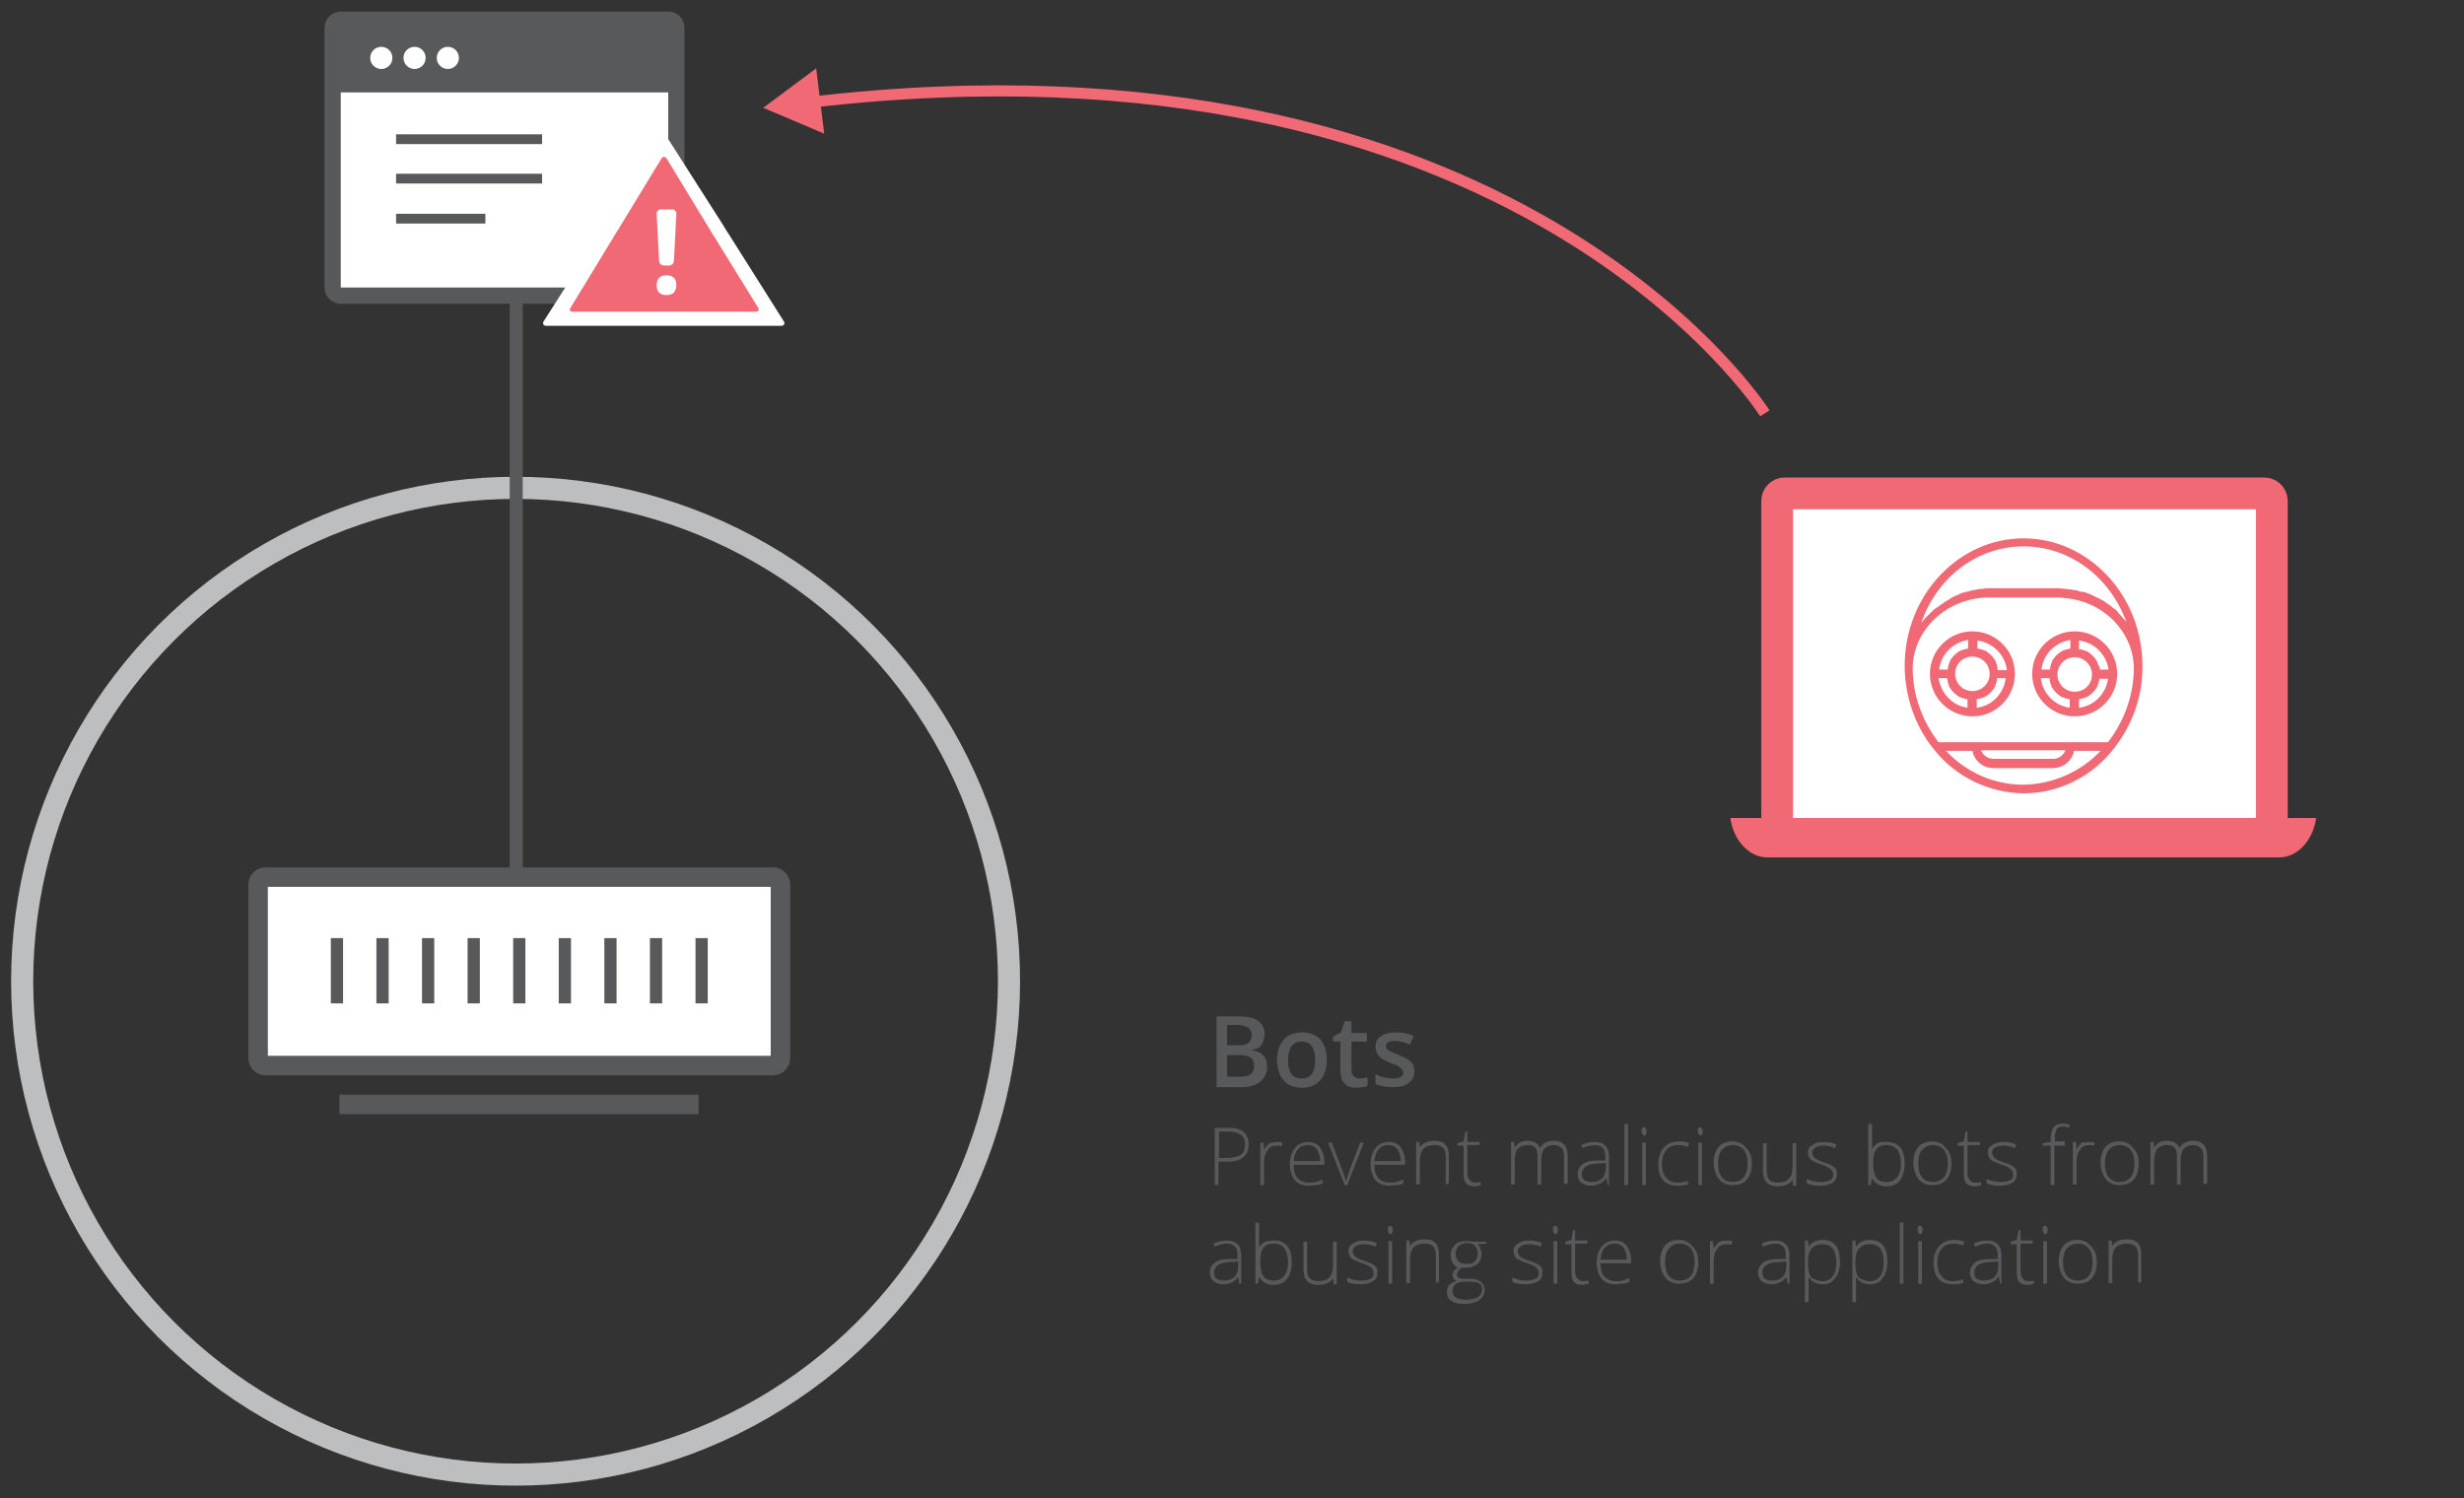 <?xml version="1.0" encoding="utf-8"?>
<!-- Generator: Adobe Illustrator 21.0.0, SVG Export Plug-In . SVG Version: 6.00 Build 0)  -->
<svg version="1.1" id="homepage" xmlns="http://www.w3.org/2000/svg" xmlns:xlink="http://www.w3.org/1999/xlink" x="0px" y="0px"
	 viewBox="0 0 400 243.2" style="enable-background:new 0 0 400 243.2;" xml:space="preserve">
<rect x="0" y="0" width="400" height="243.2" fill="#333333" stroke="none"/>
<style type="text/css">
	.st0{fill:none;stroke:#BCBEC0;stroke-width:3.591;stroke-miterlimit:10;}
	.st1{fill:none;stroke:#BCBEC0;stroke-width:3.591;stroke-miterlimit:10;stroke-dasharray:5.992,5.992;}
	.st2{fill:#F6F6F6;}
	.st3{fill:none;stroke:#B3B3B3;stroke-width:0.514;stroke-miterlimit:10;}
	.st4{fill:none;}
	.st5{fill:#58595B;}
	.st6{fill:#939598;}
	.st7{fill:#F69259;}
	.st8{fill:#FFFFFF;}
	.st9{fill:#FFFFFF;stroke:#F69259;stroke-miterlimit:10;}
	.st10{opacity:0.4;}
	.st11{fill:#343434;}
	.st12{clip-path:url(#SVGID_2_);}
	.st13{opacity:0.8;}
	.st14{fill:#A2A2A2;}
	.st15{display:none;}
	.st16{display:inline;}
	.st17{display:inline;opacity:0.4;clip-path:url(#SVGID_4_);}
	.st18{fill:none;stroke:#FFFFFF;stroke-width:0.5;stroke-miterlimit:10;}
	.st19{fill:none;stroke:#FDFEFE;stroke-width:0.5;stroke-miterlimit:10;}
	.st20{fill:none;stroke:#FCFCFC;stroke-width:0.5;stroke-miterlimit:10;}
	.st21{fill:none;stroke:#FAFBFB;stroke-width:0.5;stroke-miterlimit:10;}
	.st22{fill:none;stroke:#F9F9F9;stroke-width:0.5;stroke-miterlimit:10;}
	.st23{fill:none;stroke:#F7F8F8;stroke-width:0.5;stroke-miterlimit:10;}
	.st24{fill:none;stroke:#F6F6F6;stroke-width:0.5;stroke-miterlimit:10;}
	.st25{fill:none;stroke:#F4F5F5;stroke-width:0.5;stroke-miterlimit:10;}
	.st26{fill:none;stroke:#F3F3F3;stroke-width:0.5;stroke-miterlimit:10;}
	.st27{fill:none;stroke:#F1F2F2;stroke-width:0.5;stroke-miterlimit:10;}
	.st28{fill:none;stroke:#F0F0F0;stroke-width:0.5;stroke-miterlimit:10;}
	.st29{fill:none;stroke:#EEEFEF;stroke-width:0.5;stroke-miterlimit:10;}
	.st30{fill:none;stroke:#EDEDED;stroke-width:0.5;stroke-miterlimit:10;}
	.st31{fill:none;stroke:#EBECEC;stroke-width:0.5;stroke-miterlimit:10;}
	.st32{fill:none;stroke:#EAEAEA;stroke-width:0.5;stroke-miterlimit:10;}
	.st33{fill:none;stroke:#E8E9E9;stroke-width:0.5;stroke-miterlimit:10;}
	.st34{fill:none;stroke:#E7E7E7;stroke-width:0.5;stroke-miterlimit:10;}
	.st35{fill:none;stroke:#E5E6E6;stroke-width:0.5;stroke-miterlimit:10;}
	.st36{fill:none;stroke:#E4E4E4;stroke-width:0.5;stroke-miterlimit:10;}
	.st37{fill:none;stroke:#E2E3E3;stroke-width:0.5;stroke-miterlimit:10;}
	.st38{fill:none;stroke:#E1E1E1;stroke-width:0.5;stroke-miterlimit:10;}
	.st39{fill:none;stroke:#DFE0E0;stroke-width:0.5;stroke-miterlimit:10;}
	.st40{fill:none;stroke:#DEDEDE;stroke-width:0.5;stroke-miterlimit:10;}
	.st41{fill:none;stroke:#DCDDDD;stroke-width:0.5;stroke-miterlimit:10;}
	.st42{fill:none;stroke:#DBDBDC;stroke-width:0.5;stroke-miterlimit:10;}
	.st43{fill:none;stroke:#D9DADA;stroke-width:0.5;stroke-miterlimit:10;}
	.st44{fill:none;stroke:#D8D8D9;stroke-width:0.5;stroke-miterlimit:10;}
	.st45{fill:none;stroke:#D6D7D7;stroke-width:0.5;stroke-miterlimit:10;}
	.st46{fill:none;stroke:#D5D5D6;stroke-width:0.5;stroke-miterlimit:10;}
	.st47{fill:none;stroke:#D3D4D4;stroke-width:0.5;stroke-miterlimit:10;}
	.st48{fill:none;stroke:#D2D2D3;stroke-width:0.5;stroke-miterlimit:10;}
	.st49{fill:none;stroke:#D0D1D1;stroke-width:0.5;stroke-miterlimit:10;}
	.st50{fill:none;stroke:#CFCFD0;stroke-width:0.5;stroke-miterlimit:10;}
	.st51{fill:none;stroke:#CDCECE;stroke-width:0.5;stroke-miterlimit:10;}
	.st52{fill:none;stroke:#CCCCCD;stroke-width:0.5;stroke-miterlimit:10;}
	.st53{fill:none;stroke:#CACBCB;stroke-width:0.5;stroke-miterlimit:10;}
	.st54{fill:none;stroke:#C9C9CA;stroke-width:0.5;stroke-miterlimit:10;}
	.st55{fill:none;stroke:#C7C8C8;stroke-width:0.5;stroke-miterlimit:10;}
	.st56{fill:none;stroke:#C6C6C7;stroke-width:0.5;stroke-miterlimit:10;}
	.st57{fill:none;stroke:#C4C5C5;stroke-width:0.5;stroke-miterlimit:10;}
	.st58{fill:none;stroke:#C3C3C4;stroke-width:0.5;stroke-miterlimit:10;}
	.st59{fill:none;stroke:#C1C2C2;stroke-width:0.5;stroke-miterlimit:10;}
	.st60{fill:none;stroke:#C0C0C1;stroke-width:0.5;stroke-miterlimit:10;}
	.st61{fill:none;stroke:#BEBFBF;stroke-width:0.5;stroke-miterlimit:10;}
	.st62{fill:none;stroke:#BDBDBE;stroke-width:0.5;stroke-miterlimit:10;}
	.st63{fill:none;stroke:#BBBCBD;stroke-width:0.5;stroke-miterlimit:10;}
	.st64{fill:none;stroke:#BABABB;stroke-width:0.5;stroke-miterlimit:10;}
	.st65{fill:none;stroke:#B8B9BA;stroke-width:0.5;stroke-miterlimit:10;}
	.st66{fill:none;stroke:#B7B7B8;stroke-width:0.5;stroke-miterlimit:10;}
	.st67{fill:none;stroke:#B5B6B7;stroke-width:0.5;stroke-miterlimit:10;}
	.st68{fill:none;stroke:#B4B4B5;stroke-width:0.5;stroke-miterlimit:10;}
	.st69{fill:none;stroke:#B2B3B4;stroke-width:0.5;stroke-miterlimit:10;}
	.st70{fill:none;stroke:#B1B1B2;stroke-width:0.5;stroke-miterlimit:10;}
	.st71{fill:none;stroke:#AFB0B1;stroke-width:0.5;stroke-miterlimit:10;}
	.st72{fill:none;stroke:#AEAEAF;stroke-width:0.5;stroke-miterlimit:10;}
	.st73{fill:none;stroke:#ACADAE;stroke-width:0.5;stroke-miterlimit:10;}
	.st74{fill:none;stroke:#ABABAC;stroke-width:0.5;stroke-miterlimit:10;}
	.st75{fill:none;stroke:#A9AAAB;stroke-width:0.5;stroke-miterlimit:10;}
	.st76{fill:none;stroke:#A8A8A9;stroke-width:0.5;stroke-miterlimit:10;}
	.st77{fill:none;stroke:#A6A7A8;stroke-width:0.5;stroke-miterlimit:10;}
	.st78{fill:none;stroke:#A5A5A6;stroke-width:0.5;stroke-miterlimit:10;}
	.st79{fill:none;stroke:#A3A4A5;stroke-width:0.5;stroke-miterlimit:10;}
	.st80{fill:none;stroke:#A2A2A3;stroke-width:0.5;stroke-miterlimit:10;}
	.st81{fill:none;stroke:#A0A1A2;stroke-width:0.5;stroke-miterlimit:10;}
	.st82{fill:none;stroke:#9F9FA0;stroke-width:0.5;stroke-miterlimit:10;}
	.st83{fill:none;stroke:#9D9E9F;stroke-width:0.5;stroke-miterlimit:10;}
	.st84{fill:none;stroke:#9C9C9D;stroke-width:0.5;stroke-miterlimit:10;}
	.st85{fill:none;stroke:#9A9B9C;stroke-width:0.5;stroke-miterlimit:10;}
	.st86{fill:none;stroke:#99999B;stroke-width:0.5;stroke-miterlimit:10;}
	.st87{fill:none;stroke:#979899;stroke-width:0.5;stroke-miterlimit:10;}
	.st88{fill:none;stroke:#969698;stroke-width:0.5;stroke-miterlimit:10;}
	.st89{fill:none;stroke:#949596;stroke-width:0.5;stroke-miterlimit:10;}
	.st90{fill:none;stroke:#939395;stroke-width:0.5;stroke-miterlimit:10;}
	.st91{fill:none;stroke:#919293;stroke-width:0.5;stroke-miterlimit:10;}
	.st92{fill:none;stroke:#909092;stroke-width:0.5;stroke-miterlimit:10;}
	.st93{fill:none;stroke:#8E8F90;stroke-width:0.5;stroke-miterlimit:10;}
	.st94{fill:none;stroke:#8D8D8F;stroke-width:0.5;stroke-miterlimit:10;}
	.st95{fill:none;stroke:#8B8C8D;stroke-width:0.5;stroke-miterlimit:10;}
	.st96{fill:none;stroke:#8A8A8C;stroke-width:0.5;stroke-miterlimit:10;}
	.st97{fill:none;stroke:#88898A;stroke-width:0.5;stroke-miterlimit:10;}
	.st98{fill:none;stroke:#878789;stroke-width:0.5;stroke-miterlimit:10;}
	.st99{fill:none;stroke:#858687;stroke-width:0.5;stroke-miterlimit:10;}
	.st100{fill:none;stroke:#848486;stroke-width:0.5;stroke-miterlimit:10;}
	.st101{fill:none;stroke:#828384;stroke-width:0.5;stroke-miterlimit:10;}
	.st102{fill:none;stroke:#818183;stroke-width:0.5;stroke-miterlimit:10;}
	.st103{fill:none;stroke:#7F8081;stroke-width:0.5;stroke-miterlimit:10;}
	.st104{fill:none;stroke:#7E7E80;stroke-width:0.5;stroke-miterlimit:10;}
	.st105{fill:none;stroke:#7C7D7E;stroke-width:0.5;stroke-miterlimit:10;}
	.st106{fill:none;stroke:#7B7B7D;stroke-width:0.5;stroke-miterlimit:10;}
	.st107{fill:none;stroke:#797A7C;stroke-width:0.5;stroke-miterlimit:10;}
	.st108{fill:none;stroke:#78787A;stroke-width:0.5;stroke-miterlimit:10;}
	.st109{fill:none;stroke:#767779;stroke-width:0.5;stroke-miterlimit:10;}
	.st110{fill:none;stroke:#757577;stroke-width:0.5;stroke-miterlimit:10;}
	.st111{fill:none;stroke:#737476;stroke-width:0.5;stroke-miterlimit:10;}
	.st112{fill:none;stroke:#727274;stroke-width:0.5;stroke-miterlimit:10;}
	.st113{fill:none;stroke:#707173;stroke-width:0.5;stroke-miterlimit:10;}
	.st114{fill:none;stroke:#6F6F71;stroke-width:0.5;stroke-miterlimit:10;}
	.st115{fill:none;stroke:#6D6E70;stroke-width:0.5;stroke-miterlimit:10;}
	.st116{fill:none;stroke:#6C6C6E;stroke-width:0.5;stroke-miterlimit:10;}
	.st117{fill:none;stroke:#6A6B6D;stroke-width:0.5;stroke-miterlimit:10;}
	.st118{fill:none;stroke:#69696B;stroke-width:0.5;stroke-miterlimit:10;}
	.st119{fill:none;stroke:#67686A;stroke-width:0.5;stroke-miterlimit:10;}
	.st120{fill:none;stroke:#666668;stroke-width:0.5;stroke-miterlimit:10;}
	.st121{fill:none;stroke:#646567;stroke-width:0.5;stroke-miterlimit:10;}
	.st122{fill:none;stroke:#636365;stroke-width:0.5;stroke-miterlimit:10;}
	.st123{fill:none;stroke:#616264;stroke-width:0.5;stroke-miterlimit:10;}
	.st124{fill:none;stroke:#606062;stroke-width:0.5;stroke-miterlimit:10;}
	.st125{fill:none;stroke:#5E5F61;stroke-width:0.5;stroke-miterlimit:10;}
	.st126{fill:none;stroke:#5D5D5F;stroke-width:0.5;stroke-miterlimit:10;}
	.st127{fill:none;stroke:#5B5C5E;stroke-width:0.5;stroke-miterlimit:10;}
	.st128{fill:none;stroke:#5A5A5C;stroke-width:0.5;stroke-miterlimit:10;}
	.st129{fill:none;stroke:#58595B;stroke-width:0.5;stroke-miterlimit:10;}
	.st130{display:inline;opacity:0.4;clip-path:url(#SVGID_6_);}
	.st131{display:none;opacity:0.6;}
	.st132{opacity:0.6;}
	.st133{display:inline;clip-path:url(#SVGID_8_);}
	.st134{fill:none;stroke:#FF7A7A;stroke-width:0.5;stroke-miterlimit:10;}
	.st135{display:none;opacity:0.9;}
	.st136{opacity:0.9;}
	.st137{display:inline;opacity:0.4;clip-path:url(#SVGID_10_);}
	.st138{display:inline;clip-path:url(#SVGID_12_);}
	.st139{fill:#F48120;}
	.st140{fill:none;stroke:url(#SVGID_13_);stroke-width:4.983;stroke-linecap:round;stroke-miterlimit:10;}
	.st141{fill:none;stroke:url(#SVGID_14_);stroke-width:4.983;stroke-linecap:round;stroke-miterlimit:10;}
	.st142{fill:none;stroke:url(#SVGID_15_);stroke-width:4.983;stroke-linecap:round;stroke-miterlimit:10;}
	.st143{fill:none;stroke:url(#SVGID_16_);stroke-width:4.983;stroke-linecap:round;stroke-miterlimit:10;}
	.st144{fill:none;stroke:url(#SVGID_17_);stroke-width:4.983;stroke-linecap:round;stroke-miterlimit:10;}
	.st145{fill:none;stroke:url(#SVGID_18_);stroke-width:4.983;stroke-linecap:round;stroke-miterlimit:10;}
	.st146{fill:none;stroke:#B3B3B3;stroke-width:0.5;stroke-miterlimit:10;}
	.st147{fill:#4D4D4E;}
	.st148{fill:#EDEDED;}
	.st149{fill:#949495;}
	.st150{fill:#FAAD3F;}
	.st151{fill-rule:evenodd;clip-rule:evenodd;fill:#A6A6A6;}
	.st152{fill:#A6A6A6;}
	.st153{fill:#F1F1F2;}
	.st154{opacity:0.5;}
	.st155{fill:none;stroke:#58595B;stroke-width:2.845;stroke-linecap:round;stroke-linejoin:round;stroke-miterlimit:10;}
	.st156{fill:#58595B;stroke:#FFFFFF;stroke-width:2.494;stroke-miterlimit:10;}
	.st157{opacity:0.1;clip-path:url(#SVGID_21_);}
	.st158{opacity:0.19;fill:url(#SVGID_22_);}
	.st159{opacity:0.19;fill:url(#SVGID_23_);}
	.st160{opacity:0.19;fill:url(#SVGID_24_);}
	.st161{fill:none;stroke:#E78352;stroke-width:2.062;stroke-miterlimit:10;}
	.st162{opacity:0.19;fill:url(#SVGID_25_);}
	.st163{opacity:0.19;fill:url(#SVGID_26_);}
	.st164{opacity:0.19;fill:url(#SVGID_27_);}
	.st165{opacity:0.19;fill:url(#SVGID_28_);}
	.st166{opacity:0.19;fill:url(#SVGID_29_);}
	.st167{opacity:0.19;fill:url(#SVGID_30_);}
	.st168{opacity:0.19;fill:url(#SVGID_31_);}
	.st169{opacity:0.19;fill:url(#SVGID_32_);}
	.st170{opacity:0.19;fill:url(#SVGID_33_);}
	.st171{opacity:0.19;fill:url(#SVGID_34_);}
	.st172{fill:url(#SVGID_35_);}
	.st173{fill:#FFFFFF;stroke:#E78352;stroke-width:2.062;stroke-miterlimit:10;}
	.st174{fill:#E78352;}
	.st175{opacity:0.65;fill:url(#SVGID_36_);}
	.st176{opacity:0.65;fill:url(#SVGID_37_);}
	.st177{opacity:0.19;fill:url(#SVGID_38_);}
	.st178{fill:url(#SVGID_39_);}
	.st179{opacity:0.65;fill:url(#SVGID_40_);}
	.st180{opacity:0.65;fill:url(#SVGID_41_);}
	.st181{opacity:0.19;fill:url(#SVGID_42_);}
	.st182{fill:url(#SVGID_43_);}
	.st183{opacity:0.65;fill:url(#SVGID_44_);}
	.st184{opacity:0.65;fill:url(#SVGID_45_);}
	.st185{opacity:0.19;fill:url(#SVGID_46_);}
	.st186{fill:url(#SVGID_47_);}
	.st187{opacity:0.65;fill:url(#SVGID_48_);}
	.st188{opacity:0.65;fill:url(#SVGID_49_);}
	.st189{opacity:0.19;fill:url(#SVGID_50_);}
	.st190{opacity:0.19;fill:url(#SVGID_51_);}
	.st191{opacity:0.65;fill:url(#SVGID_52_);}
	.st192{opacity:0.7;fill:url(#SVGID_53_);}
	.st193{opacity:0.7;fill:url(#SVGID_54_);}
	.st194{opacity:0.7;fill:url(#SVGID_55_);}
	.st195{opacity:0.19;fill:url(#SVGID_56_);}
	.st196{opacity:0.19;fill:url(#SVGID_57_);}
	.st197{opacity:0.65;fill:url(#SVGID_58_);}
	.st198{opacity:0.7;fill:url(#SVGID_59_);}
	.st199{opacity:0.7;fill:url(#SVGID_60_);}
	.st200{opacity:0.7;fill:url(#SVGID_61_);}
	.st201{opacity:0.19;fill:url(#SVGID_62_);}
	.st202{opacity:0.19;fill:url(#SVGID_63_);}
	.st203{opacity:0.65;fill:url(#SVGID_64_);}
	.st204{opacity:0.7;fill:url(#SVGID_65_);}
	.st205{opacity:0.7;fill:url(#SVGID_66_);}
	.st206{opacity:0.7;fill:url(#SVGID_67_);}
	.st207{opacity:0.19;fill:url(#SVGID_68_);}
	.st208{opacity:0.19;fill:url(#SVGID_69_);}
	.st209{opacity:0.65;fill:url(#SVGID_70_);}
	.st210{opacity:0.7;fill:url(#SVGID_71_);}
	.st211{opacity:0.7;fill:url(#SVGID_72_);}
	.st212{opacity:0.7;fill:url(#SVGID_73_);}
	.st213{opacity:0.19;fill:url(#SVGID_74_);}
	.st214{opacity:0.19;fill:url(#SVGID_75_);}
	.st215{opacity:0.65;fill:url(#SVGID_76_);}
	.st216{opacity:0.7;fill:url(#SVGID_77_);}
	.st217{opacity:0.7;fill:url(#SVGID_78_);}
	.st218{opacity:0.7;fill:url(#SVGID_79_);}
	.st219{opacity:0.19;fill:url(#SVGID_80_);}
	.st220{opacity:0.65;fill:url(#SVGID_81_);}
	.st221{opacity:0.65;fill:url(#SVGID_82_);}
	.st222{opacity:0.19;fill:url(#SVGID_83_);}
	.st223{opacity:0.65;fill:url(#SVGID_84_);}
	.st224{opacity:0.65;fill:url(#SVGID_85_);}
	.st225{opacity:0.19;fill:url(#SVGID_86_);}
	.st226{opacity:0.65;fill:url(#SVGID_87_);}
	.st227{opacity:0.65;fill:url(#SVGID_88_);}
	.st228{opacity:0.19;fill:url(#SVGID_89_);}
	.st229{opacity:0.65;fill:url(#SVGID_90_);}
	.st230{opacity:0.65;fill:url(#SVGID_91_);}
	.st231{opacity:0.19;fill:url(#SVGID_92_);}
	.st232{opacity:0.65;fill:url(#SVGID_93_);}
	.st233{opacity:0.65;fill:url(#SVGID_94_);}
	.st234{opacity:0.19;fill:url(#SVGID_95_);}
	.st235{opacity:0.19;fill:url(#SVGID_96_);}
	.st236{opacity:0.65;fill:url(#SVGID_97_);}
	.st237{opacity:0.19;fill:url(#SVGID_98_);}
	.st238{opacity:0.19;fill:url(#SVGID_99_);}
	.st239{opacity:0.65;fill:url(#SVGID_100_);}
	.st240{opacity:0.19;fill:url(#SVGID_101_);}
	.st241{opacity:0.19;fill:url(#SVGID_102_);}
	.st242{opacity:0.65;fill:url(#SVGID_103_);}
	.st243{opacity:0.19;fill:url(#SVGID_104_);}
	.st244{opacity:0.19;fill:url(#SVGID_105_);}
	.st245{opacity:0.65;fill:url(#SVGID_106_);}
	.st246{opacity:0.19;fill:url(#SVGID_107_);}
	.st247{opacity:0.19;fill:url(#SVGID_108_);}
	.st248{opacity:0.65;fill:url(#SVGID_109_);}
	.st249{opacity:0.19;fill:url(#SVGID_110_);}
	.st250{opacity:0.19;fill:url(#SVGID_111_);}
	.st251{opacity:0.19;fill:url(#SVGID_112_);}
	.st252{opacity:0.19;fill:url(#SVGID_113_);}
	.st253{opacity:0.19;fill:url(#SVGID_114_);}
	.st254{opacity:0.19;fill:url(#SVGID_115_);}
	.st255{opacity:0.19;fill:url(#SVGID_116_);}
	.st256{opacity:0.19;fill:url(#SVGID_117_);}
	.st257{opacity:0.65;fill:url(#SVGID_118_);}
	.st258{opacity:0.19;fill:url(#SVGID_119_);}
	.st259{opacity:0.65;fill:url(#SVGID_120_);}
	.st260{opacity:0.19;fill:url(#SVGID_121_);}
	.st261{opacity:0.65;fill:url(#SVGID_122_);}
	.st262{opacity:0.19;fill:url(#SVGID_123_);}
	.st263{opacity:0.65;fill:url(#SVGID_124_);}
	.st264{opacity:0.19;fill:url(#SVGID_125_);}
	.st265{opacity:0.65;fill:url(#SVGID_126_);}
	.st266{opacity:0.19;fill:url(#SVGID_127_);}
	.st267{opacity:0.65;fill:url(#SVGID_128_);}
	.st268{opacity:0.19;fill:url(#SVGID_129_);}
	.st269{opacity:0.65;fill:url(#SVGID_130_);}
	.st270{opacity:0.19;fill:url(#SVGID_131_);}
	.st271{opacity:0.65;fill:url(#SVGID_132_);}
	.st272{opacity:0.19;fill:url(#SVGID_133_);}
	.st273{opacity:0.65;fill:url(#SVGID_134_);}
	.st274{opacity:0.19;fill:url(#SVGID_135_);}
	.st275{opacity:0.65;fill:url(#SVGID_136_);}
	.st276{opacity:0.19;fill:url(#SVGID_137_);}
	.st277{opacity:0.65;fill:url(#SVGID_138_);}
	.st278{opacity:0.19;fill:url(#SVGID_139_);}
	.st279{opacity:0.65;fill:url(#SVGID_140_);}
	.st280{opacity:0.19;fill:url(#SVGID_141_);}
	.st281{opacity:0.65;fill:url(#SVGID_142_);}
	.st282{opacity:0.19;fill:url(#SVGID_143_);}
	.st283{opacity:0.65;fill:url(#SVGID_144_);}
	.st284{opacity:0.19;fill:url(#SVGID_145_);}
	.st285{opacity:0.65;fill:url(#SVGID_146_);}
	.st286{opacity:0.19;fill:url(#SVGID_147_);}
	.st287{opacity:0.65;fill:url(#SVGID_148_);}
	.st288{opacity:0.19;fill:url(#SVGID_149_);}
	.st289{opacity:0.65;fill:url(#SVGID_150_);}
	.st290{opacity:0.19;fill:url(#SVGID_151_);}
	.st291{opacity:0.65;fill:url(#SVGID_152_);}
	.st292{opacity:0.19;fill:url(#SVGID_153_);}
	.st293{opacity:0.65;fill:url(#SVGID_154_);}
	.st294{opacity:0.19;fill:url(#SVGID_155_);}
	.st295{opacity:0.65;fill:url(#SVGID_156_);}
	.st296{fill:none;stroke:#FFFFFF;stroke-width:2;stroke-miterlimit:10;}
	.st297{clip-path:url(#SVGID_158_);fill:#58595B;}
	.st298{clip-path:url(#SVGID_158_);fill:none;}
	.st299{fill:none;stroke:#58595B;stroke-width:2.839;stroke-miterlimit:10;}
	.st300{fill:#FFFFFF;stroke:#58595B;stroke-width:3.979;stroke-miterlimit:10;}
	.st301{clip-path:url(#SVGID_160_);fill:#58595B;}
	.st302{clip-path:url(#SVGID_160_);fill:none;}
	.st303{fill:#FFFFFF;stroke:#58595B;stroke-width:3.546;}
	.st304{fill:none;stroke:#58595B;stroke-width:1.773;}
	.st305{fill:#FFFFFF;stroke:#58595B;stroke-width:2.026;stroke-miterlimit:10;}
	.st306{clip-path:url(#SVGID_162_);fill:#58595B;}
	.st307{clip-path:url(#SVGID_162_);fill:none;}
	.st308{fill:url(#SVGID_163_);}
	.st309{fill:none;stroke:#FFFFFF;stroke-miterlimit:10;}
	.st310{opacity:0.2;fill:#FFFFFF;}
	.st311{fill:none;stroke:url(#SVGID_164_);stroke-width:2.821;stroke-linecap:round;stroke-linejoin:round;stroke-miterlimit:10;}
	.st312{fill:url(#SVGID_165_);stroke:#FFFFFF;stroke-width:2.473;stroke-miterlimit:10;}
	.st313{fill:url(#SVGID_166_);stroke:#FFFFFF;stroke-width:2.473;stroke-miterlimit:10;}
	.st314{fill:url(#SVGID_167_);stroke:#FFFFFF;stroke-width:2.473;stroke-miterlimit:10;}
	.st315{fill:url(#SVGID_168_);stroke:#FFFFFF;stroke-width:2.473;stroke-miterlimit:10;}
	.st316{fill:#FFFFFF;stroke:url(#SVGID_169_);stroke-width:2.179;stroke-miterlimit:10;}
	.st317{fill:url(#SVGID_170_);}
	.st318{fill:none;stroke:url(#SVGID_171_);stroke-width:5.446;stroke-miterlimit:10;}
	.st319{fill:url(#SVGID_172_);}
	.st320{fill:url(#SVGID_173_);}
	.st321{fill:url(#SVGID_174_);}
	.st322{fill:url(#SVGID_175_);}
	.st323{clip-path:url(#SVGID_177_);fill:url(#SVGID_178_);}
	.st324{clip-path:url(#SVGID_180_);fill:#FFFFFF;}
	.st325{fill:url(#SVGID_181_);}
	.st326{fill:url(#SVGID_182_);}
	.st327{fill:none;stroke:#FFFFFF;stroke-width:4.834;stroke-miterlimit:10;}
	.st328{fill:url(#SVGID_183_);}
	.st329{fill:url(#SVGID_184_);}
	.st330{fill:url(#SVGID_185_);}
	.st331{fill:url(#SVGID_186_);}
	.st332{fill:none;stroke:url(#SVGID_187_);stroke-width:5.178;stroke-miterlimit:10;}
	.st333{fill:#FFFFFF;stroke:url(#SVGID_188_);stroke-width:5.178;stroke-miterlimit:10;}
	.st334{fill:none;stroke:#FFFFFF;stroke-width:10.357;stroke-miterlimit:10;}
	.st335{fill:none;stroke:url(#SVGID_189_);stroke-width:4.917;stroke-miterlimit:10;}
	.st336{fill:url(#SVGID_190_);}
	.st337{fill:url(#SVGID_191_);}
	.st338{fill:url(#SVGID_192_);}
	.st339{fill:url(#SVGID_193_);}
	.st340{fill:url(#SVGID_194_);}
	.st341{fill:url(#SVGID_195_);}
	.st342{fill:url(#SVGID_196_);}
	.st343{fill:url(#SVGID_197_);}
	.st344{fill:url(#SVGID_198_);}
	.st345{fill:url(#SVGID_199_);}
	.st346{fill:url(#SVGID_200_);}
	.st347{fill:url(#SVGID_201_);}
	.st348{fill:url(#SVGID_202_);}
	.st349{fill:url(#SVGID_203_);}
	.st350{fill:url(#SVGID_204_);}
	.st351{fill:url(#SVGID_205_);}
	.st352{fill:url(#SVGID_206_);}
	.st353{fill:url(#SVGID_207_);}
	.st354{fill:url(#SVGID_208_);}
	.st355{fill:url(#SVGID_209_);}
	.st356{fill:url(#SVGID_210_);}
	.st357{fill:url(#SVGID_211_);}
	.st358{fill:url(#SVGID_212_);}
	.st359{fill:url(#SVGID_213_);}
	.st360{fill:url(#SVGID_214_);}
	.st361{fill:url(#SVGID_215_);}
	.st362{fill:url(#SVGID_216_);}
	.st363{fill:url(#SVGID_217_);}
	.st364{fill:url(#SVGID_218_);}
	.st365{fill:url(#SVGID_219_);}
	.st366{fill:url(#SVGID_220_);}
	.st367{fill:url(#SVGID_221_);}
	.st368{fill:url(#SVGID_222_);}
	.st369{fill:url(#SVGID_223_);}
	.st370{fill:url(#SVGID_224_);}
	.st371{fill:url(#SVGID_225_);}
	.st372{fill:url(#SVGID_226_);}
	.st373{fill:url(#SVGID_227_);}
	.st374{fill:url(#SVGID_228_);stroke:#FFFFFF;stroke-width:0.893;stroke-miterlimit:10;}
	.st375{fill:url(#SVGID_229_);stroke:#FFFFFF;stroke-width:1.786;stroke-miterlimit:10;}
	.st376{fill:url(#SVGID_230_);stroke:#FFFFFF;stroke-width:1.786;stroke-miterlimit:10;}
	.st377{opacity:0.3;fill:#F1F1F2;}
	.st378{clip-path:url(#SVGID_234_);}
	.st379{fill:url(#SVGID_235_);}
	.st380{fill:url(#SVGID_236_);}
	.st381{fill:url(#SVGID_237_);}
	.st382{fill:url(#SVGID_238_);}
	.st383{fill:url(#SVGID_239_);}
	.st384{fill:url(#SVGID_240_);}
	.st385{fill:url(#SVGID_241_);}
	.st386{fill:url(#SVGID_242_);}
	.st387{fill:url(#SVGID_243_);}
	.st388{fill:url(#SVGID_244_);}
	.st389{fill:url(#SVGID_245_);}
	.st390{fill:url(#SVGID_246_);}
	.st391{fill:url(#SVGID_247_);}
	.st392{fill:url(#SVGID_248_);}
	.st393{fill:url(#SVGID_249_);}
	.st394{fill:url(#SVGID_250_);}
	.st395{fill:url(#SVGID_251_);}
	.st396{fill:url(#SVGID_252_);}
	.st397{fill:url(#SVGID_253_);}
	.st398{fill:url(#SVGID_254_);}
	.st399{fill:url(#SVGID_255_);}
	.st400{fill:url(#SVGID_256_);}
	.st401{fill:url(#SVGID_257_);}
	.st402{fill:url(#SVGID_258_);}
	.st403{fill:url(#SVGID_259_);}
	.st404{fill:url(#SVGID_260_);}
	.st405{fill:url(#SVGID_261_);}
	.st406{fill:url(#SVGID_262_);}
	.st407{fill:url(#SVGID_263_);}
	.st408{fill:url(#SVGID_264_);}
	.st409{fill:none;stroke:#808285;stroke-width:1.001;stroke-miterlimit:10;}
	.st410{fill:none;stroke:#F16975;stroke-width:0.645;stroke-miterlimit:10;}
	.st411{fill:none;stroke:#F16975;stroke-width:0.368;stroke-miterlimit:10;}
	.st412{fill:#F16975;}
	.st413{fill:none;stroke:#F16975;stroke-width:0.822;stroke-miterlimit:10;}
	.st414{fill:none;stroke:#F16975;stroke-width:0.579;stroke-miterlimit:10;}
	.st415{fill:none;stroke:#F16975;stroke-width:0.276;stroke-miterlimit:10;}
	.st416{fill:#FFFFFF;stroke:url(#SVGID_265_);stroke-width:0.411;stroke-miterlimit:10;}
	.st417{fill:none;stroke:#F16975;stroke-width:1.234;stroke-miterlimit:10;}
	.st418{fill:#808285;}
	.st419{fill:#FFFFFF;stroke:url(#SVGID_266_);stroke-width:0.826;stroke-miterlimit:10;}
	.st420{fill:none;stroke:#F16975;stroke-width:2.993;stroke-miterlimit:10;}
	.st421{fill:#FFFFFF;stroke:#F16975;stroke-width:2.226;stroke-miterlimit:10;}
	.st422{fill:none;stroke:#F16975;stroke-width:1.796;stroke-miterlimit:10;}
	.st423{fill:#FFFFFF;stroke:#F16975;stroke-width:5.154;stroke-miterlimit:10;}
	.st424{fill:#FFFFFF;stroke:#58595B;stroke-width:1.502;stroke-miterlimit:10;}
	.st425{fill:#58595B;stroke:#58595B;stroke-width:0.941;stroke-miterlimit:10;}
	.st426{fill:none;stroke:#58595B;stroke-width:1.502;stroke-miterlimit:10;}
	.st427{fill:none;stroke:#FFFFFF;stroke-width:0.798;stroke-miterlimit:10;}
	.st428{fill:none;stroke:#808285;stroke-width:1.001;stroke-miterlimit:10;stroke-dasharray:1.49,3.975;}
	.st429{fill:none;stroke:#F16975;stroke-width:6.008;stroke-miterlimit:10;}
	.st430{fill:url(#SVGID_267_);}
	.st431{fill:url(#SVGID_268_);}
	.st432{fill:url(#SVGID_269_);}
	.st433{fill:url(#SVGID_270_);}
	.st434{fill:url(#SVGID_271_);}
	.st435{fill:url(#SVGID_272_);}
	.st436{fill:url(#SVGID_273_);}
	.st437{fill:url(#SVGID_274_);}
	.st438{fill:url(#SVGID_275_);}
	.st439{fill:url(#SVGID_276_);}
	.st440{fill:url(#SVGID_277_);}
	.st441{fill:url(#SVGID_278_);}
	.st442{fill:url(#SVGID_279_);}
	.st443{fill:url(#SVGID_280_);}
	.st444{fill:url(#SVGID_281_);}
	.st445{fill:url(#SVGID_282_);}
	.st446{fill:url(#SVGID_283_);}
	.st447{fill:url(#SVGID_284_);}
	.st448{fill:url(#SVGID_285_);}
	.st449{fill:url(#SVGID_286_);}
	.st450{fill:url(#SVGID_287_);}
	.st451{fill:url(#SVGID_288_);}
	.st452{fill:url(#SVGID_289_);}
	.st453{fill:url(#SVGID_290_);}
	.st454{fill:url(#SVGID_291_);}
	.st455{fill:url(#SVGID_292_);}
	.st456{fill:url(#SVGID_293_);}
	.st457{fill:url(#SVGID_294_);}
	.st458{fill:url(#SVGID_295_);}
	.st459{fill:none;stroke:#58595B;stroke-width:1.252;stroke-miterlimit:10;}
	.st460{fill:none;stroke:#58595B;stroke-width:0.751;}
	.st461{fill:none;stroke:#F16975;stroke-width:1.197;stroke-miterlimit:10;}
	.st462{fill:none;stroke:#F16975;stroke-width:0.452;stroke-miterlimit:10;}
	.st463{fill:none;stroke:#F16975;stroke-width:0.898;stroke-miterlimit:10;}
	.st464{fill:none;stroke:#F16975;stroke-width:0.339;stroke-miterlimit:10;}
	.st465{fill:none;stroke:#58595B;stroke-width:2.112;stroke-miterlimit:10;}
	.st466{fill:#FFFFFF;stroke:#58595B;stroke-width:3.168;stroke-miterlimit:10;}
	.st467{fill:#58595B;stroke:#58595B;stroke-width:1.985;stroke-miterlimit:10;}
	.st468{fill:none;stroke:#58595B;stroke-width:3.168;stroke-miterlimit:10;}
	.st469{fill:none;stroke:#FFFFFF;stroke-width:1.683;stroke-miterlimit:10;}
	.st470{fill:none;stroke:#58595B;stroke-width:2.64;stroke-miterlimit:10;}
	.st471{fill:none;stroke:#58595B;stroke-width:1.584;}
	.st472{fill:#FFFFFF;stroke:#58595B;stroke-width:2.864;stroke-miterlimit:10;}
	.st473{fill:#58595B;stroke:#58595B;stroke-width:1.795;stroke-miterlimit:10;}
	.st474{fill:none;stroke:#58595B;stroke-width:2.864;stroke-miterlimit:10;}
	.st475{fill:none;stroke:#FFFFFF;stroke-width:1.522;stroke-miterlimit:10;}
	.st476{fill:none;stroke:#F16975;stroke-width:9.793;stroke-miterlimit:10;}
	.st477{fill:url(#SVGID_296_);}
	.st478{fill:url(#SVGID_297_);}
	.st479{fill:url(#SVGID_298_);}
	.st480{fill:url(#SVGID_299_);}
	.st481{fill:url(#SVGID_300_);}
	.st482{fill:url(#SVGID_301_);}
	.st483{fill:url(#SVGID_302_);}
	.st484{fill:url(#SVGID_303_);}
	.st485{fill:url(#SVGID_304_);}
	.st486{fill:url(#SVGID_305_);}
	.st487{fill:url(#SVGID_306_);}
	.st488{fill:url(#SVGID_307_);}
	.st489{fill:url(#SVGID_308_);}
	.st490{fill:url(#SVGID_309_);}
	.st491{fill:url(#SVGID_310_);}
	.st492{fill:url(#SVGID_311_);}
	.st493{fill:url(#SVGID_312_);}
	.st494{fill:url(#SVGID_313_);}
	.st495{fill:url(#SVGID_314_);}
	.st496{fill:url(#SVGID_315_);}
	.st497{fill:url(#SVGID_316_);}
	.st498{fill:url(#SVGID_317_);}
	.st499{fill:url(#SVGID_318_);}
	.st500{fill:url(#SVGID_319_);}
	.st501{fill:url(#SVGID_320_);}
	.st502{fill:url(#SVGID_321_);}
	.st503{fill:url(#SVGID_322_);}
	.st504{fill:url(#SVGID_323_);}
	.st505{fill:url(#SVGID_324_);}
	.st506{fill:none;stroke:#BCBEC0;stroke-width:5.386;stroke-miterlimit:10;}
	.st507{fill:none;stroke:#F16975;stroke-width:2.693;stroke-miterlimit:10;}
	.st508{fill:#FFFFFF;stroke:#F16975;stroke-width:7.731;stroke-miterlimit:10;}
	.st509{fill:#FFFFFF;stroke:#58595B;stroke-width:4.752;stroke-miterlimit:10;}
	.st510{fill:#58595B;stroke:#58595B;stroke-width:2.978;stroke-miterlimit:10;}
	.st511{fill:none;stroke:#58595B;stroke-width:4.752;stroke-miterlimit:10;}
	.st512{fill:none;stroke:#58595B;stroke-width:3.96;stroke-miterlimit:10;}
	.st513{fill:none;stroke:#58595B;stroke-width:2.376;}
	.st514{fill:none;stroke:#F16975;stroke-width:0.678;stroke-miterlimit:10;}
	.st515{fill:none;stroke:#F16975;stroke-width:1.347;stroke-miterlimit:10;}
	.st516{fill:none;stroke:#F16975;stroke-width:0.509;stroke-miterlimit:10;}
	.st517{fill:none;stroke:#FFFFFF;stroke-width:2.525;stroke-miterlimit:10;}
	.st518{fill:none;stroke:#BCBEC0;stroke-width:5.386;stroke-miterlimit:10;stroke-dasharray:8.987,8.987;}
	.st519{fill:#FFFFFF;stroke:url(#SVGID_325_);stroke-width:1.238;stroke-miterlimit:10;}
	.st520{fill:none;stroke:#F16975;stroke-width:4.489;stroke-miterlimit:10;}
	.st521{fill:#FFFFFF;stroke:#58595B;stroke-width:4.296;stroke-miterlimit:10;}
	.st522{fill:#58595B;stroke:#58595B;stroke-width:2.692;stroke-miterlimit:10;}
	.st523{fill:none;stroke:#58595B;stroke-width:4.296;stroke-miterlimit:10;}
	.st524{fill:none;stroke:#FFFFFF;stroke-width:2.283;stroke-miterlimit:10;}
	.st525{fill:none;stroke:#F16975;stroke-width:14.689;stroke-miterlimit:10;}
	.st526{fill:url(#SVGID_326_);}
	.st527{fill:url(#SVGID_327_);}
	.st528{fill:url(#SVGID_328_);}
	.st529{fill:url(#SVGID_329_);}
	.st530{fill:url(#SVGID_330_);}
	.st531{fill:url(#SVGID_331_);}
	.st532{fill:url(#SVGID_332_);}
	.st533{fill:url(#SVGID_333_);}
	.st534{fill:url(#SVGID_334_);}
	.st535{fill:url(#SVGID_335_);}
	.st536{fill:url(#SVGID_336_);}
	.st537{fill:url(#SVGID_337_);}
	.st538{fill:url(#SVGID_338_);}
	.st539{fill:url(#SVGID_339_);}
	.st540{fill:url(#SVGID_340_);}
	.st541{fill:url(#SVGID_341_);}
	.st542{fill:url(#SVGID_342_);}
	.st543{fill:url(#SVGID_343_);}
	.st544{fill:url(#SVGID_344_);}
	.st545{fill:url(#SVGID_345_);}
	.st546{fill:url(#SVGID_346_);}
	.st547{fill:url(#SVGID_347_);}
	.st548{fill:url(#SVGID_348_);}
	.st549{fill:url(#SVGID_349_);}
	.st550{fill:url(#SVGID_350_);}
	.st551{fill:url(#SVGID_351_);}
	.st552{fill:url(#SVGID_352_);}
	.st553{fill:url(#SVGID_353_);}
	.st554{fill:url(#SVGID_354_);}
</style>
<circle class="st0" cx="83.7" cy="159.3" r="80.1"/>
<g>
	<g>
		<path class="st422" d="M286.5,67.1c0,0-40.3-63.9-154.9-50.5"/>
		<g>
			<polygon class="st412" points="132.5,11.1 123.9,17.5 133.8,21.7 			"/>
		</g>
	</g>
</g>
<g>
	<g>
		<path class="st423" d="M367.6,135.4h-77.9c-0.6,0-1.2-0.5-1.2-1.2V81.3c0-0.6,0.5-1.2,1.2-1.2h77.9c0.6,0,1.2,0.5,1.2,1.2v52.9
			C368.8,134.9,368.3,135.4,367.6,135.4z"/>
		<path class="st412" d="M280.9,132.8c0.5,3.6,3,6.4,6,6.4H370c3,0,5.5-2.8,6-6.4H280.9z"/>
	</g>
	<g>
		<path class="st412" d="M309.2,108.4L309.2,108.4c0.1,4.8,1.7,9.5,4.7,13.2l0,0c3.5,4.5,8.9,7.1,14.6,7.2c5.7,0,11.1-2.7,14.6-7.2
			l0,0c3-3.8,4.7-8.4,4.7-13.2l0,0c0-0.1,0-0.2,0-0.3c0-11.4-8.7-20.7-19.3-20.7s-19.3,9.3-19.3,20.7
			C309.2,108.1,309.2,108.3,309.2,108.4z M346.4,108.4c0,4.4-1.5,8.6-4.2,12.1h-27.5c-2.7-3.5-4.2-7.7-4.2-12.1
			c0.1-6.3,5.7-11.4,12.4-11.4h11c0.4,0,0.8,0,1.3,0.1C341.4,97.6,346.3,102.5,346.4,108.4L346.4,108.4z M335.3,121.8
			c-0.3,0.8-1.1,1.4-2,1.4h-9.7c-0.9,0-1.7-0.6-2-1.4H335.3z M328.5,127.4c-4.8,0-9.3-2-12.6-5.5h4.3c0.3,1.6,1.7,2.8,3.4,2.8h9.7
			c1.6,0,3.1-1.2,3.4-2.8h4.3C337.8,125.3,333.3,127.3,328.5,127.4z M328.5,88.7c7.6,0,14.1,5.1,16.7,12.3c-0.2-0.2-0.4-0.5-0.6-0.7
			l-0.1-0.1c-0.2-0.3-0.5-0.5-0.7-0.8l0-0.1c-0.3-0.3-0.6-0.5-0.9-0.7l-0.2-0.2c-0.3-0.2-0.6-0.4-0.9-0.6l-0.1-0.1
			c-0.3-0.2-0.6-0.4-0.9-0.5l-0.2-0.1c-0.3-0.2-0.7-0.3-1-0.5l-0.2-0.1c-0.4-0.1-0.7-0.3-1.1-0.4H338c-0.4-0.1-0.7-0.2-1.1-0.3
			l-0.2,0c-0.4-0.1-0.8-0.1-1.2-0.2h-0.2c-0.4,0-0.8-0.1-1.2-0.1h-11c-0.4,0-0.8,0-1.2,0.1h-0.2c-0.4,0-0.8,0.1-1.2,0.2l-0.2,0
			c-0.4,0.1-0.7,0.2-1.1,0.3h-0.1c-0.4,0.1-0.8,0.2-1.1,0.4l-0.2,0.1c-0.4,0.1-0.7,0.3-1.1,0.5l-0.1,0.1c-0.3,0.2-0.7,0.4-1,0.6
			l-0.1,0.1c-0.3,0.2-0.6,0.4-1,0.7l-0.2,0.1c-0.3,0.2-0.6,0.5-0.9,0.8l0,0c-0.3,0.3-0.6,0.6-0.8,0.8l-0.1,0.1
			c-0.2,0.2-0.4,0.5-0.6,0.7C314.4,93.8,320.9,88.7,328.5,88.7z"/>
		<path class="st412" d="M320.2,102.5c-3.8,0-6.9,3.1-6.9,6.9c0,3.8,3.1,6.9,6.9,6.9s6.9-3.1,6.9-6.9
			C327.1,105.6,324,102.5,320.2,102.5z M320.2,112.2c-1.5,0-2.8-1.2-2.8-2.8s1.2-2.8,2.8-2.8c1.5,0,2.8,1.2,2.8,2.8
			S321.7,112.2,320.2,112.2z M319.5,103.9v1.4h0c-0.2,0-0.4,0.1-0.5,0.1l-0.1,0c-0.2,0.1-0.3,0.1-0.5,0.2l-0.1,0
			c-0.2,0.1-0.3,0.2-0.5,0.3l-0.1,0.1c-0.3,0.2-0.6,0.5-0.8,0.8l-0.1,0.1c-0.1,0.1-0.2,0.3-0.3,0.5l0,0.1c-0.1,0.2-0.1,0.3-0.2,0.5
			l0,0.1c-0.1,0.2-0.1,0.4-0.1,0.6v0h-1.4C315.1,106.2,317,104.3,319.5,103.9z M314.7,110.1h1.4v0c0,0.2,0.1,0.4,0.1,0.6l0,0.1
			c0.1,0.2,0.1,0.3,0.2,0.5l0,0.1c0.1,0.2,0.2,0.3,0.3,0.5l0.1,0.1c0.2,0.3,0.5,0.6,0.8,0.8l0.1,0.1c0.1,0.1,0.3,0.2,0.5,0.3l0.1,0
			c0.1,0.1,0.3,0.1,0.5,0.2l0.1,0c0.2,0.1,0.4,0.1,0.5,0.1h0v1.4C317,114.6,315.1,112.6,314.7,110.1z M320.9,114.9v-1.4h0
			c0.2,0,0.4-0.1,0.5-0.1l0.1,0c0.2-0.1,0.3-0.1,0.5-0.2l0.1,0c0.2-0.1,0.3-0.2,0.5-0.3l0.1-0.1c0.3-0.2,0.6-0.5,0.8-0.8l0.1-0.1
			c0.1-0.1,0.2-0.3,0.3-0.5l0-0.1c0.1-0.2,0.1-0.3,0.2-0.5l0-0.1c0.1-0.2,0.1-0.4,0.1-0.6v0h1.4
			C325.3,112.6,323.4,114.6,320.9,114.9z M324.3,108.7L324.3,108.7c0-0.2-0.1-0.4-0.1-0.6l0-0.1c-0.1-0.2-0.1-0.3-0.2-0.5l0-0.1
			c-0.1-0.2-0.2-0.3-0.3-0.5l-0.1-0.1c-0.2-0.3-0.5-0.6-0.8-0.8l-0.1-0.1c-0.1-0.1-0.3-0.2-0.5-0.3l-0.1,0c-0.1-0.1-0.3-0.1-0.5-0.2
			l-0.1,0c-0.2-0.1-0.4-0.1-0.5-0.1h0V104c2.5,0.3,4.5,2.3,4.8,4.8H324.3z"/>
		<path class="st412" d="M329.9,109.4c0,3.8,3.1,6.9,6.9,6.9s6.9-3.1,6.9-6.9c0-3.8-3.1-6.9-6.9-6.9S329.9,105.6,329.9,109.4z
			 M331.3,110.1h1.4v0c0,0.2,0.1,0.4,0.1,0.6l0,0.1c0.1,0.2,0.1,0.3,0.2,0.5l0,0.1c0.1,0.2,0.2,0.3,0.3,0.5l0.1,0.1
			c0.2,0.3,0.5,0.6,0.8,0.8l0.1,0.1c0.1,0.1,0.3,0.2,0.5,0.3l0.1,0c0.1,0.1,0.3,0.1,0.5,0.2l0.1,0c0.2,0.1,0.4,0.1,0.5,0.1h0v1.4
			C333.6,114.6,331.6,112.6,331.3,110.1z M336.8,106.7c1.5,0,2.8,1.2,2.8,2.8s-1.2,2.8-2.8,2.8c-1.5,0-2.8-1.2-2.8-2.8
			S335.3,106.7,336.8,106.7z M337.5,114.9v-1.4h0c0.2,0,0.4-0.1,0.5-0.1l0.1,0c0.2-0.1,0.3-0.1,0.5-0.2l0.1,0
			c0.2-0.1,0.3-0.2,0.5-0.3l0.1-0.1c0.3-0.2,0.6-0.5,0.8-0.8l0.1-0.1c0.1-0.1,0.2-0.3,0.3-0.5l0-0.1c0.1-0.1,0.1-0.3,0.2-0.5l0-0.1
			c0.1-0.2,0.1-0.4,0.1-0.5v0h1.4C341.9,112.6,340,114.6,337.5,114.9z M342.3,108.7h-1.4v0c0-0.2-0.1-0.4-0.1-0.5l-0.1-0.1
			c-0.1-0.2-0.1-0.3-0.2-0.5l0-0.1c-0.1-0.2-0.2-0.3-0.3-0.5l-0.1-0.1c-0.2-0.3-0.5-0.6-0.8-0.8l-0.1-0.1c-0.1-0.1-0.3-0.2-0.5-0.3
			l-0.1,0c-0.1-0.1-0.3-0.1-0.5-0.2l-0.1,0c-0.2-0.1-0.4-0.1-0.5-0.1h0V104C340,104.3,341.9,106.2,342.3,108.7z M336.1,103.9v1.4h0
			c-0.2,0-0.4,0.1-0.5,0.1l-0.1,0c-0.2,0.1-0.3,0.1-0.5,0.2l-0.1,0c-0.2,0.1-0.3,0.2-0.5,0.3l-0.1,0.1c-0.3,0.2-0.6,0.5-0.8,0.8
			l-0.1,0.1c-0.1,0.1-0.2,0.3-0.3,0.5l0,0.1c-0.1,0.2-0.1,0.3-0.2,0.5l0,0.1c-0.1,0.2-0.1,0.4-0.1,0.6v0h-1.4
			C331.7,106.2,333.6,104.3,336.1,103.9z"/>
	</g>
</g>
<line class="st465" x1="83.8" y1="30.4" x2="83.8" y2="143.4"/>
<g>
	<path class="st466" d="M125.5,173H43.1c-0.7,0-1.2-0.6-1.2-1.2v-28.2c0-0.7,0.6-1.2,1.2-1.2h82.4c0.7,0,1.2,0.6,1.2,1.2v28.2
		C126.7,172.4,126.2,173,125.5,173z"/>
	<g>
		<line class="st467" x1="84.3" y1="152.3" x2="84.3" y2="162.9"/>
		<line class="st467" x1="91.7" y1="152.3" x2="91.7" y2="162.9"/>
		<line class="st467" x1="99.1" y1="152.3" x2="99.1" y2="162.9"/>
		<line class="st467" x1="106.5" y1="152.3" x2="106.5" y2="162.9"/>
		<line class="st467" x1="54.7" y1="152.3" x2="54.7" y2="162.9"/>
		<line class="st467" x1="62.1" y1="152.3" x2="62.1" y2="162.9"/>
		<line class="st467" x1="69.5" y1="152.3" x2="69.5" y2="162.9"/>
		<line class="st467" x1="76.9" y1="152.3" x2="76.9" y2="162.9"/>
		<line class="st467" x1="113.9" y1="152.3" x2="113.9" y2="162.9"/>
	</g>
	<line class="st468" x1="55.1" y1="179.3" x2="113.4" y2="179.3"/>
</g>
<g>
	<path class="st8" d="M108.4,48H55.3c-0.7,0-1.3-0.6-1.3-1.3V4.5c0-0.7,0.6-1.3,1.3-1.3h53.2c0.7,0,1.3,0.6,1.3,1.3v42.2
		C109.7,47.4,109.1,48,108.4,48z"/>
	<path class="st5" d="M54.4,3.7h55.2V15H54.4V3.7z"/>
	<path class="st470" d="M108.4,48H55.3c-0.7,0-1.3-0.6-1.3-1.3V4.5c0-0.7,0.6-1.3,1.3-1.3h53.2c0.7,0,1.3,0.6,1.3,1.3v42.2
		C109.7,47.4,109.1,48,108.4,48z"/>
	<circle class="st8" cx="61.9" cy="9.4" r="1.8"/>
	<circle class="st8" cx="67.3" cy="9.4" r="1.8"/>
	<circle class="st8" cx="72.7" cy="9.4" r="1.8"/>
	<path class="st471" d="M64.3,35.5h14.5"/>
	<path class="st471" d="M64.3,22.6H88"/>
	<path class="st471" d="M64.3,29H88"/>
</g>
<g>
	<g>
		<path class="st8" d="M118.3,38c-0.3-0.4-0.7-1.1-1-1.6l-9-14.1c-0.3-0.4-0.7-0.4-1,0l-9,14.1c-0.3,0.4-0.7,1.1-1,1.6l-9,14.1
			c-0.3,0.4-0.1,0.8,0.4,0.8h18.1c0.5,0,1.3,0,1.9,0h18.1c0.5,0,0.7-0.4,0.4-0.8L118.3,38z M109.8,49c-0.4,0.3-0.9,0.5-1.5,0.5
			c-0.7,0-1.2-0.2-1.6-0.5c-0.4-0.3-0.6-0.8-0.6-1.4c0-0.6,0.2-1.1,0.5-1.5c0.4-0.3,0.9-0.5,1.6-0.5c0.7,0,1.2,0.2,1.5,0.5
			c0.4,0.3,0.5,0.8,0.5,1.5C110.3,48.2,110.2,48.6,109.8,49z M109.8,42.7c0,0.5-0.5,0.9-1,0.9h-1.1c-0.5,0-1-0.4-1-0.9l-0.5-9.4
			c0-0.5,0.4-0.9,0.9-0.9h2.3c0.5,0,0.9,0.4,0.9,0.9L109.8,42.7z"/>
	</g>
	<rect x="105.3" y="32.2" class="st8" width="5.8" height="16.6"/>
	<g>
		<path class="st412" d="M116,38.5c-0.2-0.3-0.6-0.9-0.8-1.3l-7-11.5c-0.2-0.3-0.6-0.3-0.8,0l-7,11.5c-0.2,0.3-0.6,0.9-0.8,1.3
			l-7,11.5c-0.2,0.3-0.1,0.6,0.4,0.6h14.1c0.4,0,1.1,0,1.5,0h14.1c0.4,0,0.6-0.3,0.4-0.6L116,38.5z M109.4,47.5
			c-0.3,0.3-0.7,0.4-1.2,0.4c-0.5,0-0.9-0.1-1.2-0.4c-0.3-0.3-0.4-0.7-0.4-1.2c0-0.5,0.1-0.9,0.4-1.2c0.3-0.3,0.7-0.4,1.2-0.4
			c0.5,0,0.9,0.1,1.2,0.4c0.3,0.3,0.4,0.7,0.4,1.2C109.8,46.8,109.6,47.2,109.4,47.5z M109.4,42.4c0,0.4-0.4,0.7-0.8,0.7h-0.8
			c-0.4,0-0.8-0.3-0.8-0.7l-0.4-7.7c0-0.4,0.3-0.7,0.7-0.7h1.8c0.4,0,0.7,0.3,0.7,0.7L109.4,42.4z"/>
	</g>
</g>
<g>
	<rect x="195.8" y="164.2" class="st4" width="186.8" height="81.5"/>
	<path class="st5" d="M197.4,165h3.4c1.6,0,2.7,0.2,3.4,0.7c0.7,0.5,1.1,1.2,1.1,2.2c0,0.7-0.2,1.2-0.5,1.7s-0.8,0.7-1.5,0.8v0.1
		c0.8,0.2,1.4,0.4,1.8,0.9c0.4,0.4,0.6,1,0.6,1.8c0,1-0.4,1.8-1.1,2.4c-0.7,0.6-1.7,0.9-3,0.9h-4.1V165z M199.2,169.7h1.8
		c0.8,0,1.4-0.1,1.7-0.4s0.5-0.7,0.5-1.3c0-0.5-0.2-0.9-0.6-1.2c-0.4-0.2-1-0.4-1.8-0.4h-1.6V169.7z M199.2,171.2v3.6h2
		c0.8,0,1.4-0.1,1.8-0.4s0.6-0.8,0.6-1.4c0-0.6-0.2-1-0.6-1.3s-1-0.4-1.9-0.4H199.2z"/>
	<path class="st5" d="M215.4,172.1c0,1.4-0.4,2.5-1.1,3.3c-0.7,0.8-1.7,1.2-3,1.2c-0.8,0-1.5-0.2-2.1-0.5c-0.6-0.4-1.1-0.9-1.4-1.6
		c-0.3-0.7-0.5-1.5-0.5-2.4c0-1.4,0.4-2.5,1.1-3.3s1.7-1.2,3-1.2c1.2,0,2.2,0.4,3,1.2C215,169.6,215.4,170.7,215.4,172.1z
		 M209.1,172.1c0,2,0.7,3,2.2,3c1.5,0,2.2-1,2.2-3c0-2-0.7-3-2.2-3c-0.8,0-1.3,0.3-1.7,0.8C209.3,170.4,209.1,171.1,209.1,172.1z"/>
	<path class="st5" d="M220.7,175.1c0.4,0,0.9-0.1,1.3-0.2v1.4c-0.2,0.1-0.5,0.2-0.8,0.2s-0.7,0.1-1,0.1c-1.7,0-2.6-0.9-2.6-2.8v-4.7
		h-1.2v-0.8l1.3-0.7l0.6-1.8h1.1v1.9h2.5v1.4h-2.5v4.6c0,0.4,0.1,0.8,0.3,1C220.1,175,220.4,175.1,220.7,175.1z"/>
	<path class="st5" d="M229.6,173.9c0,0.8-0.3,1.5-0.9,1.9c-0.6,0.5-1.5,0.7-2.6,0.7c-1.2,0-2.1-0.2-2.8-0.5v-1.6
		c1,0.5,2,0.7,2.8,0.7c1.1,0,1.7-0.3,1.7-1c0-0.2-0.1-0.4-0.2-0.5s-0.3-0.3-0.6-0.5c-0.3-0.2-0.7-0.3-1.2-0.5c-1-0.4-1.7-0.8-2-1.2
		s-0.5-0.9-0.5-1.5c0-0.7,0.3-1.3,0.9-1.7c0.6-0.4,1.4-0.6,2.4-0.6c1,0,2,0.2,2.9,0.6l-0.6,1.4c-0.9-0.4-1.7-0.6-2.4-0.6
		c-1,0-1.5,0.3-1.5,0.8c0,0.3,0.1,0.5,0.4,0.7c0.3,0.2,0.8,0.4,1.7,0.8c0.7,0.3,1.2,0.5,1.6,0.8c0.3,0.2,0.6,0.5,0.7,0.8
		S229.6,173.5,229.6,173.9z"/>
	<path class="st5" d="M202.7,185.8c0,0.9-0.3,1.6-0.9,2.1c-0.6,0.5-1.5,0.7-2.6,0.7h-1.4v3.8h-0.6v-9.3h2.3
		C201.6,183.1,202.7,184,202.7,185.8z M197.8,188h1.3c1,0,1.8-0.2,2.3-0.5c0.5-0.3,0.7-0.9,0.7-1.7c0-0.7-0.2-1.2-0.7-1.6
		c-0.4-0.3-1.1-0.5-2-0.5h-1.5V188z"/>
	<path class="st5" d="M207.3,185.4c0.3,0,0.6,0,0.9,0.1l-0.1,0.6c-0.3-0.1-0.6-0.1-0.9-0.1c-0.6,0-1.1,0.2-1.4,0.7
		c-0.4,0.5-0.6,1.1-0.6,1.9v3.8h-0.6v-6.9h0.5l0.1,1.2h0c0.3-0.5,0.6-0.9,0.9-1.1C206.5,185.5,206.9,185.4,207.3,185.4z"/>
	<path class="st5" d="M212.5,192.5c-1,0-1.8-0.3-2.3-0.9s-0.8-1.5-0.8-2.6c0-1.1,0.3-2,0.8-2.6c0.5-0.7,1.3-1,2.2-1
		c0.8,0,1.5,0.3,1.9,0.9s0.7,1.3,0.7,2.3v0.5h-5c0,0.9,0.2,1.7,0.7,2.2s1.1,0.7,1.9,0.7c0.4,0,0.7,0,1-0.1c0.3-0.1,0.7-0.2,1.1-0.4
		v0.6c-0.4,0.2-0.7,0.3-1.1,0.3S212.8,192.5,212.5,192.5z M212.3,185.9c-0.7,0-1.2,0.2-1.6,0.7c-0.4,0.4-0.6,1.1-0.7,1.9h4.3
		c0-0.8-0.2-1.4-0.5-1.9C213.4,186.1,212.9,185.9,212.3,185.9z"/>
	<path class="st5" d="M218.3,192.4l-2.7-6.9h0.6l1.8,4.7c0.2,0.6,0.4,1.1,0.5,1.6h0c0.2-0.6,0.4-1.1,0.5-1.6l1.8-4.7h0.6l-2.7,6.9
		H218.3z"/>
	<path class="st5" d="M225.6,192.5c-1,0-1.8-0.3-2.3-0.9s-0.8-1.5-0.8-2.6c0-1.1,0.3-2,0.8-2.6c0.5-0.7,1.3-1,2.2-1
		c0.8,0,1.5,0.3,1.9,0.9s0.7,1.3,0.7,2.3v0.5h-5c0,0.9,0.2,1.7,0.7,2.2s1.1,0.7,1.9,0.7c0.4,0,0.7,0,1-0.1c0.3-0.1,0.7-0.2,1.1-0.4
		v0.6c-0.4,0.2-0.7,0.3-1.1,0.3S226,192.5,225.6,192.5z M225.4,185.9c-0.7,0-1.2,0.2-1.6,0.7c-0.4,0.4-0.6,1.1-0.7,1.9h4.3
		c0-0.8-0.2-1.4-0.5-1.9C226.5,186.1,226,185.9,225.4,185.9z"/>
	<path class="st5" d="M234.7,192.4v-4.5c0-0.7-0.1-1.2-0.4-1.5s-0.7-0.5-1.4-0.5c-0.8,0-1.4,0.2-1.8,0.6s-0.6,1.1-0.6,2v3.8h-0.6
		v-6.9h0.5l0.1,0.9h0c0.4-0.7,1.2-1.1,2.4-1.1c1.6,0,2.3,0.8,2.3,2.5v4.5H234.7z"/>
	<path class="st5" d="M239.4,192c0.4,0,0.7,0,1-0.1v0.5c-0.3,0.1-0.7,0.2-1.1,0.2c-0.6,0-1.1-0.2-1.3-0.5c-0.3-0.3-0.4-0.8-0.4-1.5
		V186h-1v-0.4l1-0.3l0.3-1.6h0.3v1.7h2v0.5h-2v4.4c0,0.5,0.1,0.9,0.3,1.2C238.7,191.8,239,192,239.4,192z"/>
	<path class="st5" d="M253.9,192.4v-4.5c0-0.7-0.1-1.2-0.4-1.5c-0.3-0.3-0.7-0.5-1.2-0.5c-0.7,0-1.2,0.2-1.6,0.6
		c-0.3,0.4-0.5,1-0.5,1.8v4h-0.6v-4.7c0-1.2-0.5-1.7-1.6-1.7c-0.7,0-1.2,0.2-1.6,0.6s-0.5,1.1-0.5,2v3.8h-0.6v-6.9h0.5l0.1,0.9h0
		c0.2-0.3,0.5-0.6,0.8-0.8c0.4-0.2,0.7-0.3,1.2-0.3c1.1,0,1.8,0.4,2.1,1.2h0c0.2-0.4,0.5-0.7,0.9-0.9c0.4-0.2,0.8-0.3,1.3-0.3
		c0.8,0,1.3,0.2,1.7,0.6c0.4,0.4,0.6,1,0.6,1.9v4.5H253.9z"/>
	<path class="st5" d="M261,192.4l-0.2-1.1h-0.1c-0.3,0.4-0.7,0.8-1.1,0.9c-0.4,0.2-0.8,0.3-1.3,0.3c-0.7,0-1.2-0.2-1.6-0.5
		c-0.4-0.3-0.6-0.8-0.6-1.4c0-0.7,0.3-1.2,0.8-1.6c0.6-0.4,1.4-0.6,2.4-0.6l1.3,0v-0.5c0-0.7-0.1-1.2-0.4-1.5
		c-0.3-0.3-0.7-0.5-1.3-0.5c-0.6,0-1.3,0.2-2,0.5l-0.2-0.5c0.8-0.4,1.5-0.5,2.2-0.5c0.8,0,1.3,0.2,1.7,0.6c0.4,0.4,0.6,1,0.6,1.8
		v4.6H261z M258.4,191.9c0.7,0,1.3-0.2,1.7-0.6c0.4-0.4,0.6-1,0.6-1.8v-0.7l-1.2,0.1c-1,0-1.7,0.2-2.1,0.5c-0.4,0.3-0.6,0.7-0.6,1.2
		c0,0.4,0.1,0.8,0.4,1S257.9,191.9,258.4,191.9z"/>
	<path class="st5" d="M264.3,192.4h-0.6v-9.9h0.6V192.4z"/>
	<path class="st5" d="M266.5,183.6c0-0.4,0.1-0.6,0.4-0.6c0.1,0,0.2,0.1,0.3,0.2s0.1,0.3,0.1,0.5c0,0.2,0,0.3-0.1,0.5
		s-0.2,0.2-0.3,0.2C266.6,184.2,266.5,184,266.5,183.6z M267.2,192.4h-0.6v-6.9h0.6V192.4z"/>
	<path class="st5" d="M272.3,192.5c-1,0-1.8-0.3-2.3-0.9c-0.6-0.6-0.8-1.5-0.8-2.6c0-1.1,0.3-2,0.9-2.7c0.6-0.6,1.4-1,2.4-1
		c0.6,0,1.2,0.1,1.7,0.3l-0.2,0.6c-0.6-0.2-1.1-0.3-1.6-0.3c-0.8,0-1.5,0.3-1.9,0.8c-0.4,0.5-0.7,1.3-0.7,2.3c0,0.9,0.2,1.7,0.7,2.2
		c0.4,0.5,1,0.8,1.8,0.8c0.6,0,1.2-0.1,1.7-0.3v0.6C273.6,192.4,273,192.5,272.3,192.5z"/>
	<path class="st5" d="M275.6,183.6c0-0.4,0.1-0.6,0.4-0.6c0.1,0,0.2,0.1,0.3,0.2s0.1,0.3,0.1,0.5c0,0.2,0,0.3-0.1,0.5
		s-0.2,0.2-0.3,0.2C275.8,184.2,275.6,184,275.6,183.6z M276.3,192.4h-0.6v-6.9h0.6V192.4z"/>
	<path class="st5" d="M284.4,188.9c0,1.1-0.3,2-0.8,2.6s-1.3,0.9-2.3,0.9c-0.6,0-1.1-0.1-1.6-0.4c-0.5-0.3-0.8-0.7-1.1-1.3
		c-0.2-0.5-0.4-1.2-0.4-1.9c0-1.1,0.3-2,0.8-2.6c0.5-0.6,1.3-0.9,2.2-0.9c0.9,0,1.7,0.3,2.2,1C284.1,186.9,284.4,187.8,284.4,188.9z
		 M278.9,188.9c0,0.9,0.2,1.7,0.6,2.2c0.4,0.5,1,0.8,1.8,0.8s1.4-0.3,1.8-0.8s0.6-1.3,0.6-2.2c0-1-0.2-1.7-0.6-2.2
		c-0.4-0.5-1-0.8-1.8-0.8s-1.3,0.3-1.8,0.8C279.1,187.2,278.9,188,278.9,188.9z"/>
	<path class="st5" d="M286.8,185.5v4.5c0,0.7,0.1,1.2,0.4,1.5s0.7,0.5,1.4,0.5c0.8,0,1.4-0.2,1.8-0.6c0.4-0.4,0.6-1.1,0.6-2v-3.8
		h0.6v6.9h-0.5l-0.1-1h0c-0.4,0.7-1.2,1.1-2.4,1.1c-1.6,0-2.4-0.8-2.4-2.5v-4.5H286.8z"/>
	<path class="st5" d="M298.2,190.6c0,0.6-0.2,1.1-0.7,1.4s-1.1,0.5-2,0.5c-0.9,0-1.7-0.1-2.2-0.4v-0.7c0.7,0.3,1.4,0.5,2.2,0.5
		c0.7,0,1.2-0.1,1.6-0.3s0.5-0.5,0.5-0.9c0-0.3-0.1-0.6-0.4-0.9c-0.3-0.2-0.7-0.5-1.4-0.7c-0.7-0.2-1.2-0.5-1.5-0.6
		s-0.5-0.4-0.6-0.6s-0.2-0.5-0.2-0.8c0-0.5,0.2-0.9,0.7-1.2c0.4-0.3,1-0.5,1.8-0.5c0.7,0,1.5,0.1,2.1,0.4l-0.2,0.6
		c-0.7-0.3-1.3-0.4-1.9-0.4c-0.6,0-1,0.1-1.3,0.3s-0.5,0.4-0.5,0.8c0,0.4,0.1,0.6,0.4,0.9c0.3,0.2,0.8,0.5,1.5,0.7
		c0.6,0.2,1.1,0.4,1.4,0.6c0.3,0.2,0.5,0.4,0.6,0.6S298.2,190.3,298.2,190.6z"/>
	<path class="st5" d="M306.3,185.4c1,0,1.7,0.3,2.2,0.9c0.5,0.6,0.7,1.5,0.7,2.7c0,1.1-0.3,2-0.8,2.7c-0.5,0.6-1.2,0.9-2.2,0.9
		c-0.5,0-0.9-0.1-1.3-0.3s-0.7-0.5-0.9-0.9h-0.1l-0.2,1h-0.4v-9.9h0.6v2.5c0,0.4,0,0.7,0,1l0,0.5h0c0.3-0.4,0.6-0.7,0.9-0.9
		S305.8,185.4,306.3,185.4z M306.3,185.9c-0.8,0-1.4,0.2-1.7,0.7c-0.4,0.5-0.5,1.2-0.5,2.3v0.1c0,1,0.2,1.8,0.5,2.2
		c0.4,0.5,0.9,0.7,1.7,0.7c0.8,0,1.3-0.3,1.7-0.8c0.4-0.5,0.6-1.3,0.6-2.3C308.5,186.9,307.8,185.9,306.3,185.9z"/>
	<path class="st5" d="M316.8,188.9c0,1.1-0.3,2-0.8,2.6s-1.3,0.9-2.3,0.9c-0.6,0-1.1-0.1-1.6-0.4c-0.5-0.3-0.8-0.7-1.1-1.3
		c-0.2-0.5-0.4-1.2-0.4-1.9c0-1.1,0.3-2,0.8-2.6c0.5-0.6,1.3-0.9,2.2-0.9c0.9,0,1.7,0.3,2.2,1C316.5,186.9,316.8,187.8,316.8,188.9z
		 M311.4,188.9c0,0.9,0.2,1.7,0.6,2.2s1,0.8,1.8,0.8s1.4-0.3,1.8-0.8c0.4-0.5,0.6-1.3,0.6-2.2c0-1-0.2-1.7-0.6-2.2s-1-0.8-1.8-0.8
		s-1.3,0.3-1.8,0.8C311.6,187.2,311.4,188,311.4,188.9z"/>
	<path class="st5" d="M320.6,192c0.4,0,0.7,0,1-0.1v0.5c-0.3,0.1-0.7,0.2-1.1,0.2c-0.6,0-1.1-0.2-1.3-0.5c-0.3-0.3-0.4-0.8-0.4-1.5
		V186h-1v-0.4l1-0.3l0.3-1.6h0.3v1.7h2v0.5h-2v4.4c0,0.5,0.1,0.9,0.3,1.2C319.9,191.8,320.2,192,320.6,192z"/>
	<path class="st5" d="M327.4,190.6c0,0.6-0.2,1.1-0.7,1.4s-1.1,0.5-2,0.5c-0.9,0-1.7-0.1-2.2-0.4v-0.7c0.7,0.3,1.4,0.5,2.2,0.5
		c0.7,0,1.2-0.1,1.6-0.3c0.4-0.2,0.5-0.5,0.5-0.9c0-0.3-0.1-0.6-0.4-0.9s-0.7-0.5-1.4-0.7c-0.7-0.2-1.2-0.5-1.5-0.6
		s-0.5-0.4-0.6-0.6c-0.1-0.2-0.2-0.5-0.2-0.8c0-0.5,0.2-0.9,0.7-1.2c0.4-0.3,1-0.5,1.8-0.5c0.7,0,1.5,0.1,2.1,0.4l-0.2,0.6
		c-0.7-0.3-1.3-0.4-1.9-0.4c-0.6,0-1,0.1-1.3,0.3s-0.5,0.4-0.5,0.8c0,0.4,0.1,0.6,0.4,0.9s0.8,0.5,1.5,0.7c0.6,0.2,1.1,0.4,1.4,0.6
		c0.3,0.2,0.5,0.4,0.6,0.6C327.3,190,327.4,190.3,327.4,190.6z"/>
	<path class="st5" d="M335.1,186h-1.6v6.4h-0.6V186h-1.3v-0.4l1.3-0.2v-0.5c0-0.8,0.2-1.5,0.5-1.9c0.3-0.4,0.8-0.6,1.5-0.6
		c0.4,0,0.8,0.1,1.1,0.2l-0.1,0.5c-0.3-0.1-0.7-0.2-1-0.2c-0.5,0-0.8,0.1-1,0.4c-0.2,0.3-0.3,0.8-0.3,1.4v0.6h1.6V186z"/>
	<path class="st5" d="M339.1,185.4c0.3,0,0.6,0,0.9,0.1L340,186c-0.3-0.1-0.6-0.1-0.9-0.1c-0.6,0-1.1,0.2-1.4,0.7
		c-0.4,0.5-0.6,1.1-0.6,1.9v3.8h-0.6v-6.9h0.5l0.1,1.2h0c0.3-0.5,0.6-0.9,0.9-1.1C338.3,185.5,338.7,185.4,339.1,185.4z"/>
	<path class="st5" d="M347.2,188.9c0,1.1-0.3,2-0.8,2.6s-1.3,0.9-2.3,0.9c-0.6,0-1.1-0.1-1.6-0.4c-0.5-0.3-0.8-0.7-1.1-1.3
		c-0.2-0.5-0.4-1.2-0.4-1.9c0-1.1,0.3-2,0.8-2.6c0.5-0.6,1.3-0.9,2.2-0.9c0.9,0,1.7,0.3,2.2,1C346.9,186.9,347.2,187.8,347.2,188.9z
		 M341.7,188.9c0,0.9,0.2,1.7,0.6,2.2c0.4,0.5,1,0.8,1.8,0.8s1.4-0.3,1.8-0.8s0.6-1.3,0.6-2.2c0-1-0.2-1.7-0.6-2.2
		c-0.4-0.5-1-0.8-1.8-0.8s-1.3,0.3-1.8,0.8C341.9,187.2,341.7,188,341.7,188.9z"/>
	<path class="st5" d="M357.7,192.4v-4.5c0-0.7-0.1-1.2-0.4-1.5c-0.3-0.3-0.7-0.5-1.2-0.5c-0.7,0-1.2,0.2-1.6,0.6
		c-0.3,0.4-0.5,1-0.5,1.8v4h-0.6v-4.7c0-1.2-0.5-1.7-1.6-1.7c-0.7,0-1.2,0.2-1.6,0.6c-0.3,0.4-0.5,1.1-0.5,2v3.8h-0.6v-6.9h0.5
		l0.1,0.9h0c0.2-0.3,0.5-0.6,0.8-0.8c0.4-0.2,0.7-0.3,1.2-0.3c1.1,0,1.8,0.4,2.1,1.2h0c0.2-0.4,0.5-0.7,0.9-0.9s0.8-0.3,1.3-0.3
		c0.8,0,1.3,0.2,1.7,0.6c0.4,0.4,0.6,1,0.6,1.9v4.5H357.7z"/>
	<path class="st5" d="M201.2,208.4l-0.2-1.1H201c-0.3,0.4-0.7,0.8-1.1,0.9c-0.4,0.2-0.8,0.3-1.3,0.3c-0.7,0-1.2-0.2-1.6-0.5
		c-0.4-0.3-0.6-0.8-0.6-1.4c0-0.7,0.3-1.2,0.8-1.6s1.4-0.6,2.4-0.6l1.3,0v-0.5c0-0.7-0.1-1.2-0.4-1.5c-0.3-0.3-0.7-0.5-1.3-0.5
		c-0.6,0-1.3,0.2-2,0.5l-0.2-0.5c0.8-0.4,1.5-0.5,2.2-0.5c0.8,0,1.3,0.2,1.7,0.6c0.4,0.4,0.6,1,0.6,1.8v4.6H201.2z M198.7,207.9
		c0.7,0,1.3-0.2,1.7-0.6c0.4-0.4,0.6-1,0.6-1.8v-0.7l-1.2,0.1c-1,0-1.7,0.2-2.1,0.5c-0.4,0.3-0.6,0.7-0.6,1.2c0,0.4,0.1,0.8,0.4,1
		C197.8,207.8,198.2,207.9,198.7,207.9z"/>
	<path class="st5" d="M206.8,201.4c1,0,1.7,0.3,2.2,0.9c0.5,0.6,0.7,1.5,0.7,2.7c0,1.1-0.3,2-0.8,2.7c-0.5,0.6-1.2,0.9-2.2,0.9
		c-0.5,0-0.9-0.1-1.3-0.3s-0.7-0.5-0.9-0.9h-0.1l-0.2,1h-0.4v-9.9h0.6v2.5c0,0.4,0,0.7,0,1l0,0.5h0c0.3-0.4,0.6-0.7,0.9-0.9
		C205.8,201.5,206.3,201.4,206.8,201.4z M206.8,201.9c-0.8,0-1.4,0.2-1.7,0.7c-0.4,0.5-0.5,1.2-0.5,2.3v0.1c0,1,0.2,1.8,0.5,2.2
		c0.4,0.5,0.9,0.7,1.7,0.7c0.8,0,1.3-0.3,1.7-0.8c0.4-0.5,0.6-1.3,0.6-2.3C209,202.9,208.3,201.9,206.8,201.9z"/>
	<path class="st5" d="M212.2,201.5v4.5c0,0.7,0.1,1.2,0.4,1.5s0.7,0.5,1.4,0.5c0.8,0,1.4-0.2,1.8-0.6c0.4-0.4,0.6-1.1,0.6-2v-3.8
		h0.6v6.9h-0.5l-0.1-1h0c-0.4,0.7-1.2,1.1-2.4,1.1c-1.6,0-2.4-0.8-2.4-2.5v-4.5H212.2z"/>
	<path class="st5" d="M223.6,206.6c0,0.6-0.2,1.1-0.7,1.4s-1.1,0.5-2,0.5c-0.9,0-1.7-0.1-2.2-0.4v-0.7c0.7,0.3,1.4,0.5,2.2,0.5
		c0.7,0,1.2-0.1,1.6-0.3s0.5-0.5,0.5-0.9c0-0.3-0.1-0.6-0.4-0.9c-0.3-0.2-0.7-0.5-1.4-0.7c-0.7-0.2-1.2-0.5-1.5-0.6
		s-0.5-0.4-0.6-0.6s-0.2-0.5-0.2-0.8c0-0.5,0.2-0.9,0.7-1.2c0.4-0.3,1-0.5,1.8-0.5c0.7,0,1.5,0.1,2.1,0.4l-0.2,0.6
		c-0.7-0.3-1.3-0.4-1.9-0.4c-0.6,0-1,0.1-1.3,0.3s-0.5,0.4-0.5,0.8c0,0.4,0.1,0.6,0.4,0.9c0.3,0.2,0.8,0.5,1.5,0.7
		c0.6,0.2,1.1,0.4,1.4,0.6c0.3,0.2,0.5,0.4,0.6,0.6S223.6,206.3,223.6,206.6z"/>
	<path class="st5" d="M225.3,199.6c0-0.4,0.1-0.6,0.4-0.6c0.1,0,0.2,0.1,0.3,0.2c0.1,0.1,0.1,0.3,0.1,0.5c0,0.2,0,0.3-0.1,0.5
		c-0.1,0.1-0.2,0.2-0.3,0.2C225.4,200.2,225.3,200,225.3,199.6z M226,208.4h-0.6v-6.9h0.6V208.4z"/>
	<path class="st5" d="M233.1,208.4v-4.5c0-0.7-0.1-1.2-0.4-1.5s-0.7-0.5-1.4-0.5c-0.8,0-1.4,0.2-1.8,0.6s-0.6,1.1-0.6,2v3.8h-0.6
		v-6.9h0.5l0.1,0.9h0c0.4-0.7,1.2-1.1,2.4-1.1c1.6,0,2.3,0.8,2.3,2.5v4.5H233.1z"/>
	<path class="st5" d="M241.3,201.5v0.4l-1.4,0.1c0.4,0.5,0.6,1,0.6,1.6c0,0.7-0.2,1.2-0.7,1.6c-0.4,0.4-1,0.6-1.8,0.6
		c-0.3,0-0.5,0-0.7,0c-0.2,0.1-0.4,0.3-0.6,0.5c-0.1,0.2-0.2,0.4-0.2,0.6c0,0.2,0.1,0.4,0.2,0.5c0.2,0.1,0.4,0.2,0.8,0.2h1.2
		c0.7,0,1.3,0.2,1.7,0.5c0.4,0.3,0.6,0.8,0.6,1.3c0,0.7-0.3,1.3-0.9,1.7c-0.6,0.4-1.4,0.6-2.5,0.6c-0.9,0-1.5-0.2-2-0.5
		c-0.5-0.3-0.7-0.8-0.7-1.4c0-0.5,0.1-0.9,0.4-1.2c0.3-0.3,0.7-0.5,1.2-0.6c-0.2-0.1-0.4-0.2-0.5-0.4c-0.1-0.2-0.2-0.3-0.2-0.6
		c0-0.5,0.3-0.9,0.9-1.2c-0.4-0.2-0.7-0.4-0.9-0.8c-0.2-0.4-0.3-0.8-0.3-1.2c0-0.7,0.2-1.2,0.7-1.7c0.4-0.4,1-0.6,1.8-0.6
		c0.5,0,0.8,0,1.1,0.1H241.3z M235.8,209.6c0,0.9,0.7,1.4,2.1,1.4c1.8,0,2.7-0.6,2.7-1.7c0-0.4-0.1-0.7-0.4-0.9
		c-0.3-0.2-0.7-0.3-1.4-0.3h-1.1C236.4,208.1,235.8,208.6,235.8,209.6z M236.3,203.6c0,0.5,0.2,0.9,0.5,1.2c0.3,0.3,0.8,0.4,1.3,0.4
		c0.6,0,1-0.1,1.3-0.4c0.3-0.3,0.5-0.7,0.5-1.3c0-0.6-0.2-1-0.5-1.3c-0.3-0.3-0.8-0.4-1.3-0.4c-0.5,0-1,0.2-1.3,0.5
		S236.3,203.1,236.3,203.6z"/>
	<path class="st5" d="M250.4,206.6c0,0.6-0.2,1.1-0.7,1.4s-1.1,0.5-2,0.5c-0.9,0-1.7-0.1-2.2-0.4v-0.7c0.7,0.3,1.4,0.5,2.2,0.5
		c0.7,0,1.2-0.1,1.6-0.3s0.5-0.5,0.5-0.9c0-0.3-0.1-0.6-0.4-0.9c-0.3-0.2-0.7-0.5-1.4-0.7c-0.7-0.2-1.2-0.5-1.5-0.6
		s-0.5-0.4-0.6-0.6s-0.2-0.5-0.2-0.8c0-0.5,0.2-0.9,0.7-1.2c0.4-0.3,1-0.5,1.8-0.5c0.7,0,1.5,0.1,2.1,0.4l-0.2,0.6
		c-0.7-0.3-1.3-0.4-1.9-0.4c-0.6,0-1,0.1-1.3,0.3s-0.5,0.4-0.5,0.8c0,0.4,0.1,0.6,0.4,0.9c0.3,0.2,0.8,0.5,1.5,0.7
		c0.6,0.2,1.1,0.4,1.4,0.6c0.3,0.2,0.5,0.4,0.6,0.6S250.4,206.3,250.4,206.6z"/>
	<path class="st5" d="M252.1,199.6c0-0.4,0.1-0.6,0.4-0.6c0.1,0,0.2,0.1,0.3,0.2c0.1,0.1,0.1,0.3,0.1,0.5c0,0.2,0,0.3-0.1,0.5
		c-0.1,0.1-0.2,0.2-0.3,0.2C252.2,200.2,252.1,200,252.1,199.6z M252.8,208.4h-0.6v-6.9h0.6V208.4z"/>
	<path class="st5" d="M256.9,208c0.4,0,0.7,0,1-0.1v0.5c-0.3,0.1-0.7,0.2-1.1,0.2c-0.6,0-1.1-0.2-1.3-0.5c-0.3-0.3-0.4-0.8-0.4-1.5
		V202h-1v-0.4l1-0.3l0.3-1.6h0.3v1.7h2v0.5h-2v4.4c0,0.5,0.1,0.9,0.3,1.2C256.3,207.8,256.6,208,256.9,208z"/>
	<path class="st5" d="M262.3,208.5c-1,0-1.8-0.3-2.3-0.9s-0.8-1.5-0.8-2.6c0-1.1,0.3-2,0.8-2.6c0.5-0.7,1.3-1,2.2-1
		c0.8,0,1.5,0.3,1.9,0.9s0.7,1.3,0.7,2.3v0.5h-5c0,0.9,0.2,1.7,0.7,2.2s1.1,0.7,1.9,0.7c0.4,0,0.7,0,1-0.1c0.3-0.1,0.7-0.2,1.1-0.4
		v0.6c-0.4,0.2-0.7,0.3-1.1,0.3S262.7,208.5,262.3,208.5z M262.1,201.9c-0.7,0-1.2,0.2-1.6,0.7c-0.4,0.4-0.6,1.1-0.7,1.9h4.3
		c0-0.8-0.2-1.4-0.5-1.9C263.2,202.1,262.7,201.9,262.1,201.9z"/>
	<path class="st5" d="M275.7,204.9c0,1.1-0.3,2-0.8,2.6s-1.3,0.9-2.3,0.9c-0.6,0-1.1-0.1-1.6-0.4c-0.5-0.3-0.8-0.7-1.1-1.3
		c-0.2-0.5-0.4-1.2-0.4-1.9c0-1.1,0.3-2,0.8-2.6c0.5-0.6,1.3-0.9,2.2-0.9c0.9,0,1.7,0.3,2.2,1C275.4,202.9,275.7,203.8,275.7,204.9z
		 M270.3,204.9c0,0.9,0.2,1.7,0.6,2.2s1,0.8,1.8,0.8s1.4-0.3,1.8-0.8c0.4-0.5,0.6-1.3,0.6-2.2c0-1-0.2-1.7-0.6-2.2s-1-0.8-1.8-0.8
		s-1.3,0.3-1.8,0.8C270.5,203.2,270.3,204,270.3,204.9z"/>
	<path class="st5" d="M280.3,201.4c0.3,0,0.6,0,0.9,0.1l-0.1,0.6c-0.3-0.1-0.6-0.1-0.9-0.1c-0.6,0-1.1,0.2-1.4,0.7
		c-0.4,0.5-0.6,1.1-0.6,1.9v3.8h-0.6v-6.9h0.5l0.1,1.2h0c0.3-0.5,0.6-0.9,0.9-1.1C279.5,201.5,279.9,201.4,280.3,201.4z"/>
	<path class="st5" d="M290.2,208.4l-0.2-1.1H290c-0.3,0.4-0.7,0.8-1.1,0.9c-0.4,0.2-0.8,0.3-1.3,0.3c-0.7,0-1.2-0.2-1.6-0.5
		c-0.4-0.3-0.6-0.8-0.6-1.4c0-0.7,0.3-1.2,0.8-1.6s1.4-0.6,2.4-0.6l1.3,0v-0.5c0-0.7-0.1-1.2-0.4-1.5c-0.3-0.3-0.7-0.5-1.3-0.5
		c-0.6,0-1.3,0.2-2,0.5l-0.2-0.5c0.8-0.4,1.5-0.5,2.2-0.5c0.8,0,1.3,0.2,1.7,0.6c0.4,0.4,0.6,1,0.6,1.8v4.6H290.2z M287.7,207.9
		c0.7,0,1.3-0.2,1.7-0.6c0.4-0.4,0.6-1,0.6-1.8v-0.7l-1.2,0.1c-1,0-1.7,0.2-2.1,0.5c-0.4,0.3-0.6,0.7-0.6,1.2c0,0.4,0.1,0.8,0.4,1
		C286.8,207.8,287.2,207.9,287.7,207.9z"/>
	<path class="st5" d="M295.9,208.5c-1.1,0-1.8-0.4-2.3-1.2h0l0,0.5c0,0.3,0,0.7,0,1v2.6h-0.6v-10h0.5l0.1,1h0
		c0.5-0.7,1.2-1.1,2.3-1.1c0.9,0,1.6,0.3,2.1,0.9c0.5,0.6,0.7,1.5,0.7,2.7c0,1.1-0.3,2-0.8,2.6C297.5,208.2,296.8,208.5,295.9,208.5
		z M295.9,208c0.7,0,1.3-0.3,1.6-0.8c0.4-0.5,0.6-1.3,0.6-2.2c0-2-0.7-3-2.2-3c-0.8,0-1.4,0.2-1.8,0.7c-0.4,0.4-0.6,1.2-0.6,2.2v0.2
		c0,1.1,0.2,1.8,0.5,2.3C294.5,207.7,295.1,208,295.9,208z"/>
	<path class="st5" d="M303.6,208.5c-1.1,0-1.8-0.4-2.3-1.2h0l0,0.5c0,0.3,0,0.7,0,1v2.6h-0.6v-10h0.5l0.1,1h0
		c0.5-0.7,1.2-1.1,2.3-1.1c0.9,0,1.6,0.3,2.1,0.9c0.5,0.6,0.7,1.5,0.7,2.7c0,1.1-0.3,2-0.8,2.6C305.2,208.2,304.5,208.5,303.6,208.5
		z M303.6,208c0.7,0,1.3-0.3,1.6-0.8c0.4-0.5,0.6-1.3,0.6-2.2c0-2-0.7-3-2.2-3c-0.8,0-1.4,0.2-1.8,0.7c-0.4,0.4-0.6,1.2-0.6,2.2v0.2
		c0,1.1,0.2,1.8,0.5,2.3C302.2,207.7,302.8,208,303.6,208z"/>
	<path class="st5" d="M309,208.4h-0.6v-9.9h0.6V208.4z"/>
	<path class="st5" d="M311.3,199.6c0-0.4,0.1-0.6,0.4-0.6c0.1,0,0.2,0.1,0.3,0.2c0.1,0.1,0.1,0.3,0.1,0.5c0,0.2,0,0.3-0.1,0.5
		c-0.1,0.1-0.2,0.2-0.3,0.2C311.4,200.2,311.3,200,311.3,199.6z M312,208.4h-0.6v-6.9h0.6V208.4z"/>
	<path class="st5" d="M317,208.5c-1,0-1.8-0.3-2.3-0.9c-0.6-0.6-0.8-1.5-0.8-2.6c0-1.1,0.3-2,0.9-2.7c0.6-0.6,1.4-1,2.4-1
		c0.6,0,1.2,0.1,1.7,0.3l-0.2,0.6c-0.6-0.2-1.1-0.3-1.6-0.3c-0.8,0-1.5,0.3-1.9,0.8c-0.4,0.5-0.7,1.3-0.7,2.3c0,0.9,0.2,1.7,0.7,2.2
		c0.4,0.5,1,0.8,1.8,0.8c0.6,0,1.2-0.1,1.7-0.3v0.6C318.3,208.4,317.8,208.5,317,208.5z"/>
	<path class="st5" d="M324.7,208.4l-0.2-1.1h-0.1c-0.3,0.4-0.7,0.8-1.1,0.9c-0.4,0.2-0.8,0.3-1.3,0.3c-0.7,0-1.2-0.2-1.6-0.5
		c-0.4-0.3-0.6-0.8-0.6-1.4c0-0.7,0.3-1.2,0.8-1.6s1.4-0.6,2.4-0.6l1.3,0v-0.5c0-0.7-0.1-1.2-0.4-1.5c-0.3-0.3-0.7-0.5-1.3-0.5
		c-0.6,0-1.3,0.2-2,0.5l-0.2-0.5c0.8-0.4,1.5-0.5,2.2-0.5c0.8,0,1.3,0.2,1.7,0.6c0.4,0.4,0.6,1,0.6,1.8v4.6H324.7z M322.1,207.9
		c0.7,0,1.3-0.2,1.7-0.6c0.4-0.4,0.6-1,0.6-1.8v-0.7l-1.2,0.1c-1,0-1.7,0.2-2.1,0.5c-0.4,0.3-0.6,0.7-0.6,1.2c0,0.4,0.1,0.8,0.4,1
		C321.3,207.8,321.6,207.9,322.1,207.9z"/>
	<path class="st5" d="M329.2,208c0.4,0,0.7,0,1-0.1v0.5c-0.3,0.1-0.7,0.2-1.1,0.2c-0.6,0-1.1-0.2-1.3-0.5c-0.3-0.3-0.4-0.8-0.4-1.5
		V202h-1v-0.4l1-0.3l0.3-1.6h0.3v1.7h2v0.5h-2v4.4c0,0.5,0.1,0.9,0.3,1.2C328.5,207.8,328.8,208,329.2,208z"/>
	<path class="st5" d="M331.6,199.6c0-0.4,0.1-0.6,0.4-0.6c0.1,0,0.2,0.1,0.3,0.2s0.1,0.3,0.1,0.5c0,0.2,0,0.3-0.1,0.5
		s-0.2,0.2-0.3,0.2C331.7,200.2,331.6,200,331.6,199.6z M332.3,208.4h-0.6v-6.9h0.6V208.4z"/>
	<path class="st5" d="M340.4,204.9c0,1.1-0.3,2-0.8,2.6s-1.3,0.9-2.3,0.9c-0.6,0-1.1-0.1-1.6-0.4c-0.5-0.3-0.8-0.7-1.1-1.3
		c-0.2-0.5-0.4-1.2-0.4-1.9c0-1.1,0.3-2,0.8-2.6c0.5-0.6,1.3-0.9,2.2-0.9c0.9,0,1.7,0.3,2.2,1C340.1,202.9,340.4,203.8,340.4,204.9z
		 M334.9,204.9c0,0.9,0.2,1.7,0.6,2.2c0.4,0.5,1,0.8,1.8,0.8s1.4-0.3,1.8-0.8s0.6-1.3,0.6-2.2c0-1-0.2-1.7-0.6-2.2
		c-0.4-0.5-1-0.8-1.8-0.8s-1.3,0.3-1.8,0.8C335.1,203.2,334.9,204,334.9,204.9z"/>
	<path class="st5" d="M347.1,208.4v-4.5c0-0.7-0.1-1.2-0.4-1.5s-0.7-0.5-1.4-0.5c-0.8,0-1.4,0.2-1.8,0.6c-0.4,0.4-0.6,1.1-0.6,2v3.8
		h-0.6v-6.9h0.5l0.1,0.9h0c0.4-0.7,1.2-1.1,2.4-1.1c1.6,0,2.3,0.8,2.3,2.5v4.5H347.1z"/>
</g>
</svg>
